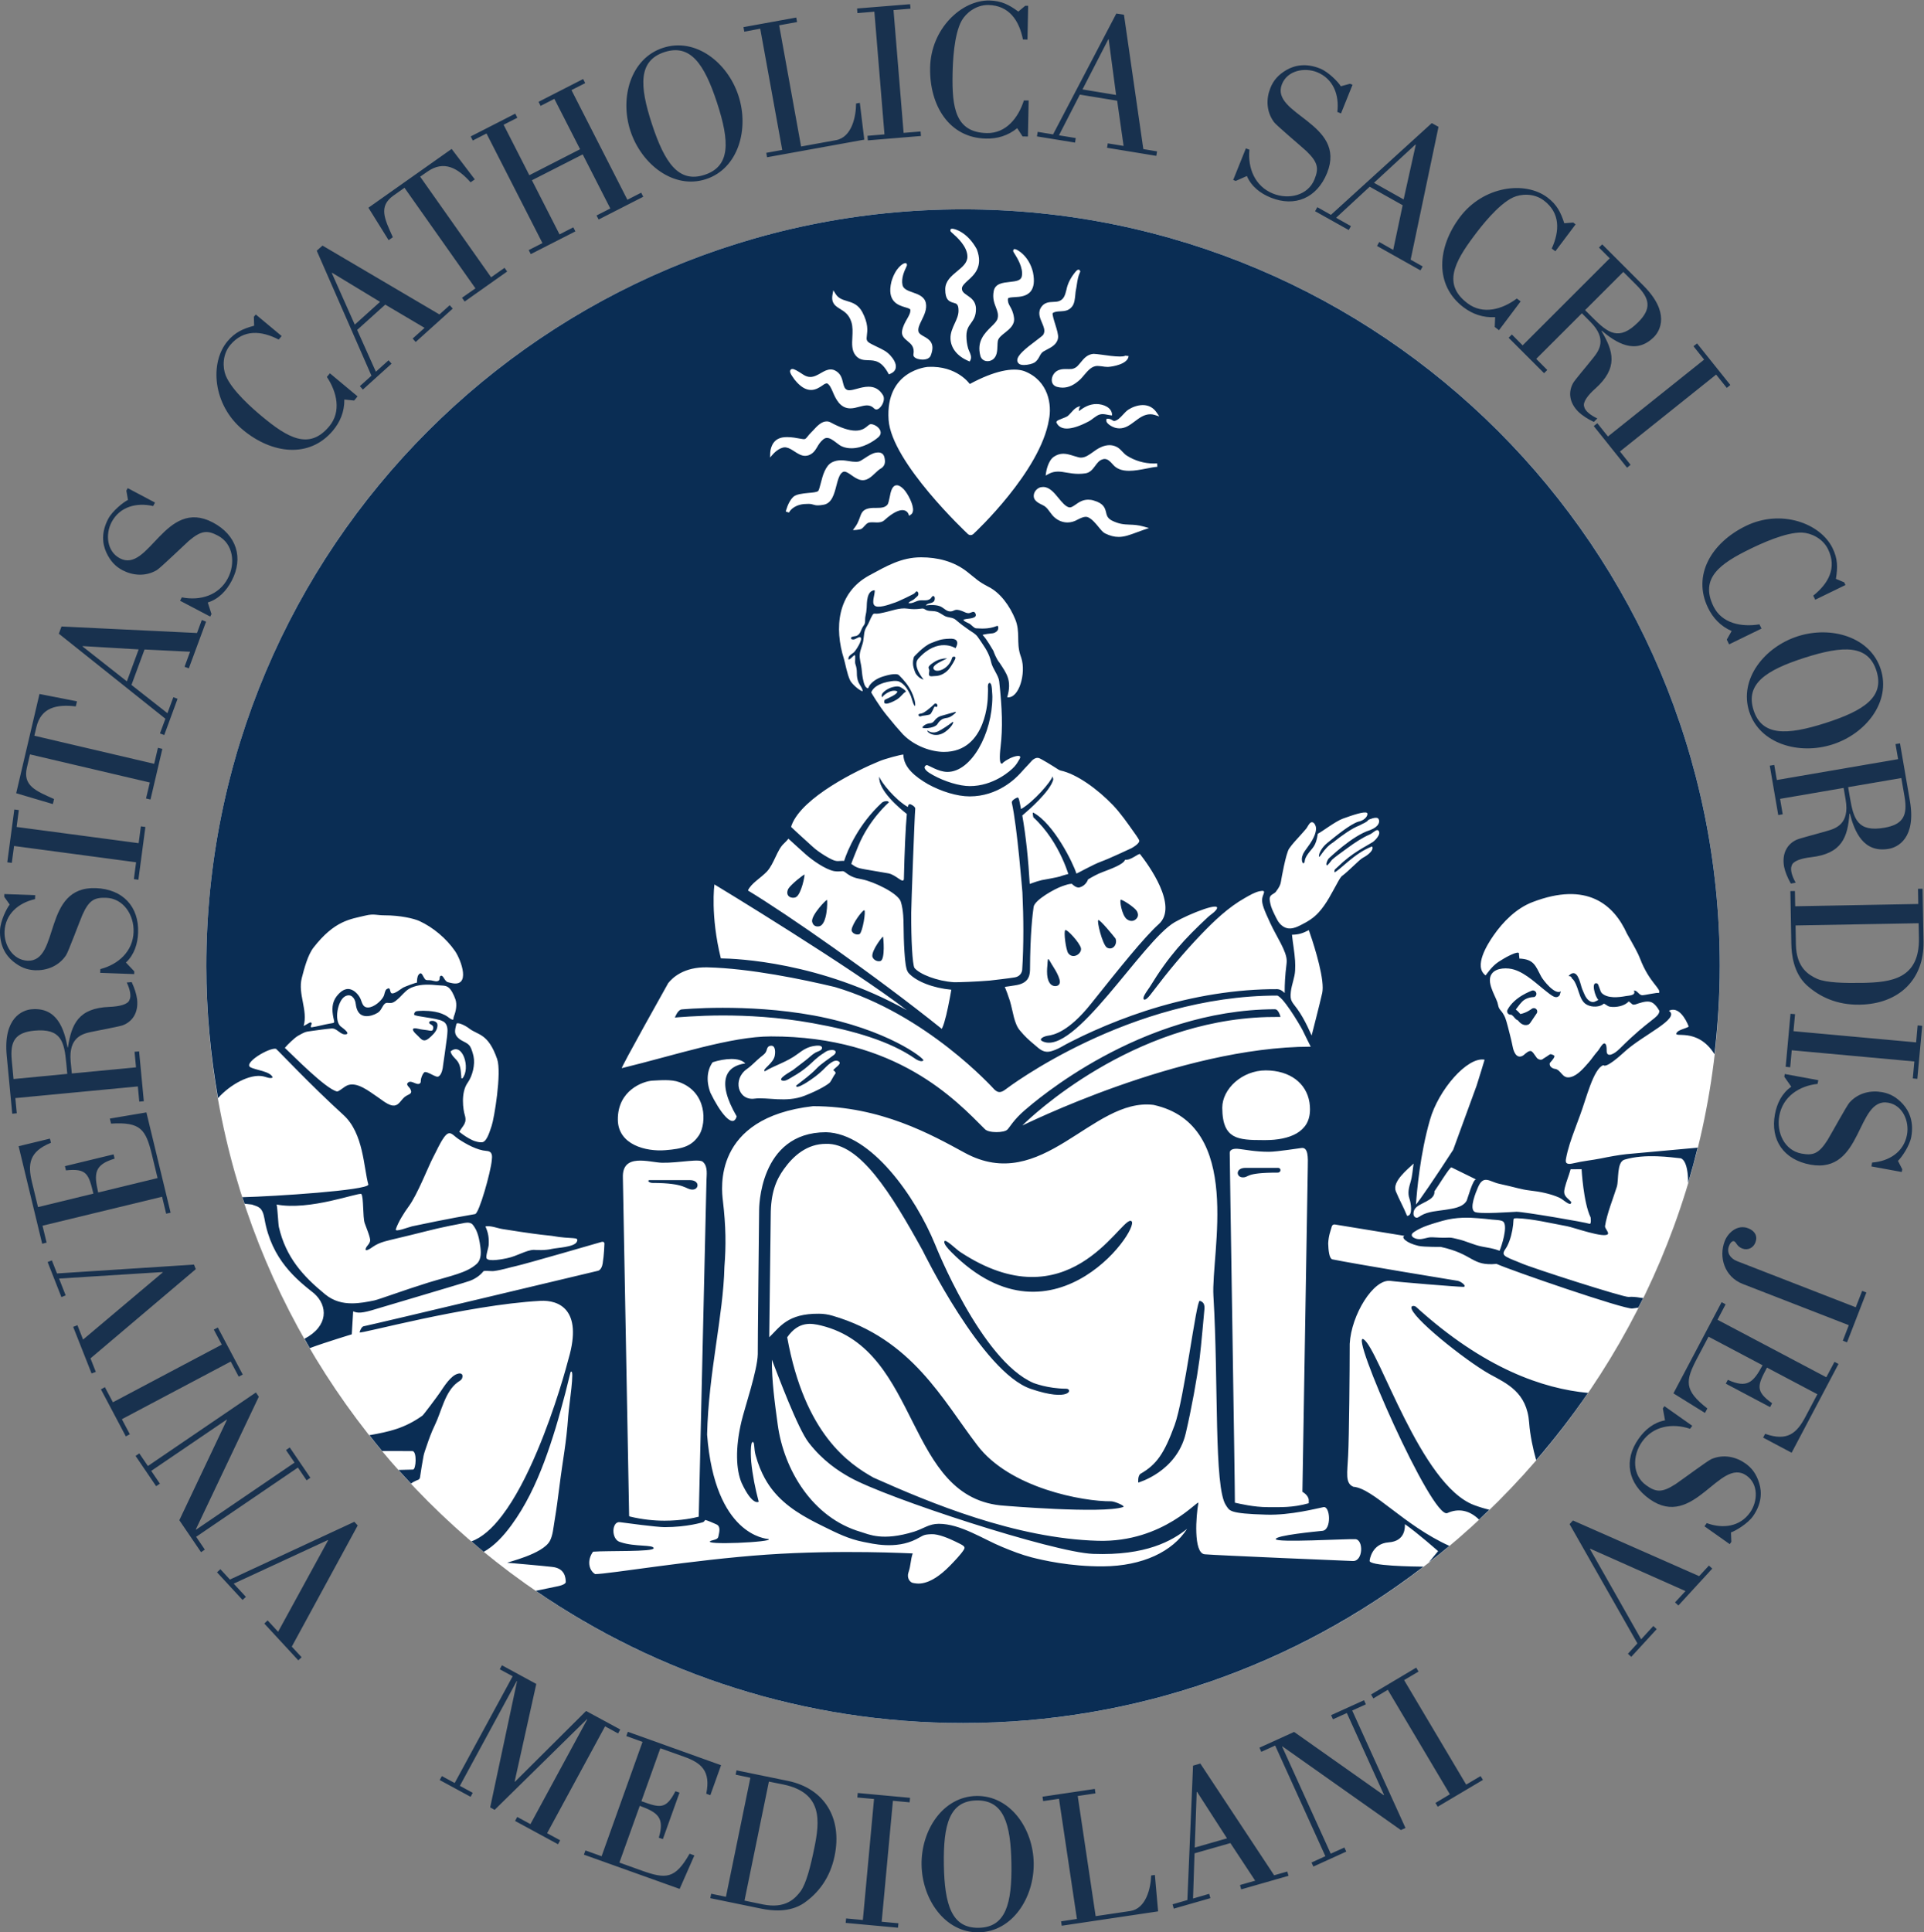 <?xml version="1.0" encoding="UTF-8" standalone="no"?>
<svg
   xmlns:dc="http://purl.org/dc/elements/1.1/"
   xmlns:cc="http://creativecommons.org/ns#"
   xmlns:rdf="http://www.w3.org/1999/02/22-rdf-syntax-ns#"
   xmlns:svg="http://www.w3.org/2000/svg"
   xmlns="http://www.w3.org/2000/svg"
   version="1.1"
   id="svg2"
   xml:space="preserve"
   width="218.614"
   height="219.527"
   viewBox="0 0 218.614 219.527"><rect x="0" y="0" width="218.614" height="219.527" fill="#808080" stroke="none"/><defs
     id="defs6" /><g
     id="g10"
     transform="matrix(1.333,0,0,-1.333,4.1251601e-4,219.528)"><g
       id="g12"
       transform="scale(0.1)"><path
         d="m 3916.63,414.641 h 89.38 c -3.08,33.379 -18.2,51.898 -42.88,51.898 -25.5,0 -43.16,-19.687 -46.5,-51.898 m -0.56,-9.532 c -0.29,-3.968 -0.29,-5.871 -0.29,-7.871 0,-12.847 1.96,-25.179 6.43,-36.437 8.41,-22.731 23.82,-33.071 49.07,-33.071 9.78,0 19.62,2.27 28.58,6.211 6.15,2.758 9.54,4.7 17.09,11.2 l 4.49,-15.711 c -3.94,-2.282 -7,-3.629 -8.97,-4.758 -12.61,-5.344 -28.03,-8.41 -43.16,-8.41 -48.78,0 -75.41,28.879 -75.41,80.976 0,48.821 27.2,80.16 69.23,80.16 38.95,0 63.93,-26.847 65.6,-72.289 z M 3814.76,327.73 v 138.481 c 0,4.23 -0.26,5.621 -1.11,8.187 h 21.59 v -23.847 c 5.85,18.801 16.53,25.738 40.08,26.308 v -18.238 c -2.52,0.328 -3.64,0.328 -5.03,0.328 -21.05,0 -34.78,-14.59 -34.78,-37.008 V 327.73 c 0,-4.191 0.29,-5.621 0.85,-8.089 h -22.71 c 1.11,2.23 1.11,3.347 1.11,8.089 m -163.17,69.508 c 0,-43.699 18.22,-70.918 47.38,-70.918 29.15,0 47.07,27.219 47.07,70.918 0,43.461 -17.92,70.973 -47.07,70.973 -29.16,0 -47.38,-27.512 -47.38,-70.973 m 47.38,80.16 c 42.89,0 70.07,-31.66 70.07,-82.078 0,-46.55 -28.58,-78.492 -70.07,-78.492 -42.03,0 -70.09,31.942 -70.09,80.41 0,48.5 27.49,80.16 70.09,80.16 m -214.72,-3.347 c -0.54,-2.219 -0.85,-4.16 -0.85,-8.082 v -93.137 c 0,-11.492 0.85,-17.32 2.53,-21.25 4.46,-11.793 18.5,-19.91 33.63,-19.91 15.69,0 30.83,8.957 37.84,21.59 3.37,6.16 4.78,14.539 4.78,24.617 v 88.09 c 0,3.051 0,5.293 -0.57,7.261 v 0.821 h 22.42 c -0.58,-2.219 -0.58,-3.34 -0.58,-8.379 V 327.73 c 0,-4.511 0,-5.269 0.85,-8.089 h -21.58 v 24.91 c -3.34,-6.129 -5.03,-8.949 -7.85,-12.02 -10.65,-10.07 -26.91,-16.812 -42.33,-16.812 -21.03,0 -40.07,12.011 -47.08,29.422 -1.96,4.757 -3.07,12.269 -3.07,22.14 v 98.391 c 0,4.219 -0.3,6.16 -0.85,8.379 z m -63.65,19.66 c -3.11,2.801 -5.35,5.019 -7.31,6.168 -10.64,8.16 -25.51,12.859 -40.37,12.859 -44.26,0 -72.33,-35.34 -72.33,-91.148 0,-54.61 29.45,-91.59 72.9,-91.59 10.66,0 21.3,2.238 30.56,7.559 5.89,3.07 9.52,5.902 16.55,14.023 V 329.43 c -3.11,-1.7 -5.93,-3.11 -8.44,-4.489 -10.64,-5.05 -26.34,-8.113 -41.76,-8.113 -61.38,0 -95.86,38.684 -95.86,106.461 0,63.723 37.85,101.512 101.47,101.512 17.39,0 28.6,-2.512 44.59,-8.719 z m -373.4,-96.473 c 0,-43.699 18.2,-70.918 47.37,-70.918 29.13,0 47.08,27.219 47.08,70.918 0,43.461 -17.95,70.973 -47.08,70.973 -29.17,0 -47.37,-27.512 -47.37,-70.973 m 47.37,80.16 c 42.9,0 70.05,-31.66 70.05,-82.078 0,-46.55 -28.57,-78.492 -70.05,-78.492 -42.06,0 -70.09,31.942 -70.09,80.41 0,48.5 27.47,80.16 70.09,80.16 M 2945.33,327.73 v 138.481 c 0,4.23 -0.29,5.621 -1.13,8.187 h 21.6 v -23.847 c 5.88,18.801 16.53,25.738 40.06,26.308 v -18.238 c -2.52,0.328 -3.62,0.328 -5.03,0.328 -21.02,0 -34.76,-14.59 -34.76,-37.008 V 327.73 c 0,-4.191 0.28,-5.621 0.84,-8.089 h -22.71 c 1.13,2.23 1.13,3.347 1.13,8.089 m -38.7,124.161 c -2.82,2.589 -5.33,4.5 -6.71,5.64 -8.97,5.59 -20.47,9.258 -30.85,9.258 -29.14,0 -49.04,-28.07 -49.04,-70.34 0,-42.359 17.93,-68.719 46.79,-68.719 8.15,0 16.53,2.27 24.13,5.872 6.17,3.359 9.25,5.578 15.68,12.328 v -17.641 c -15.11,-8.961 -26.07,-12.027 -43.44,-12.027 -42.6,0 -66.14,28.289 -66.14,78.738 0,51.629 27.18,82.398 72.84,82.398 13.46,0 23.01,-1.66 36.74,-6.957 z m -176.61,-35.559 c -4.2,-2.781 -6.71,-4.25 -8.95,-5.344 -5.64,-1.937 -15.43,-5.578 -28.89,-10.078 -25.21,-9.269 -34.48,-19.078 -34.48,-37.859 0,-18.231 12.9,-31.942 30,-31.942 23.53,0 42.03,20.473 42.03,45.993 z m -77.36,46.789 c 4.19,2.551 7.58,3.981 9.81,5.09 13.43,5.598 29.43,9.187 42.89,9.187 16.28,0 33.36,-6.957 40.35,-16.527 2.81,-4.141 4.76,-12 4.76,-21.609 v -87.68 c 0,-13.16 3.36,-19.91 9.84,-19.91 2.79,0 6.71,2.269 11.47,5.609 v -13.199 c -6.99,-5.344 -13.15,-7.82 -19.63,-7.82 -3.63,0 -7.54,1.699 -11.19,3.629 -6.45,4.191 -11.23,11.218 -11.23,17.961 0,1.328 0.29,3.609 0.85,6.418 -4.48,-5.629 -6.16,-7.571 -9.8,-10.879 -12.06,-10.93 -27.2,-17.442 -41.77,-17.442 -24.95,0 -43.19,18.531 -43.19,43.723 0,24.719 15.42,41.769 46,49.949 l 26.63,7.277 c 15.69,4.161 21.28,10.383 21.28,23.262 0,14.32 -12.6,24.66 -30.24,24.66 -7.31,0 -17.11,-2.808 -24.97,-6.449 -6.16,-3.082 -9.8,-5.039 -17.11,-11.742 z M 2492.87,351.02 c 3.63,-3.668 6.71,-6.2 8.94,-7.911 10.68,-8.039 24.98,-13.109 38.14,-13.109 24.97,0 42.35,16.238 42.35,39.25 0,7.852 -1.99,15.141 -5.91,21.25 -5.89,8.43 -13.43,13.781 -39.81,26.941 -36.16,17.911 -47.91,31.969 -47.91,55.25 0,30.5 25.78,52.418 62.5,52.418 8.38,0 17.1,-0.89 25.22,-3.109 6.19,-1.68 9.83,-3.371 18.78,-7.281 l -5.61,-16.297 c -3.92,2.816 -7.26,4.769 -9.25,5.918 -9.81,5.351 -21.87,8.75 -32.23,8.75 -21.29,0 -37.27,-14.918 -37.27,-34.008 0,-17.902 9.22,-27.402 42.87,-43.73 9.57,-4.461 17.67,-8.954 24.11,-13.192 17.11,-10.289 26.92,-27.738 26.92,-47.09 0,-33.859 -26.92,-58.242 -64.76,-58.242 -10.91,0 -22.15,1.91 -32.5,5.633 -7.3,2.211 -11.23,4.109 -20.45,9.469 z m -118.58,179.109 c -0.84,-1.957 -0.84,-4.199 -0.84,-8.129 V 327.73 c 0,-5.058 0,-5.621 0.84,-8.089 h -23.27 c 0.84,2.468 1.12,3.578 1.12,8.089 V 522 c 0,4.48 -0.28,6.172 -1.12,8.129 z M 2196.27,414.641 h 89.4 c -3.08,33.379 -18.21,51.898 -42.87,51.898 -25.5,0 -43.18,-19.687 -46.53,-51.898 m -0.57,-9.532 c -0.28,-3.968 -0.28,-5.871 -0.28,-7.871 0,-12.847 1.97,-25.179 6.44,-36.437 8.4,-22.731 23.83,-33.071 49.06,-33.071 9.81,0 19.62,2.27 28.61,6.211 6.14,2.758 9.51,4.7 17.09,11.2 l 4.47,-15.711 c -3.91,-2.282 -6.98,-3.629 -8.94,-4.758 -12.62,-5.344 -28.06,-8.41 -43.19,-8.41 -48.77,0 -75.42,28.879 -75.42,80.976 0,48.821 27.19,80.16 69.26,80.16 38.95,0 63.89,-26.847 65.57,-72.289 z m -88.32,-7.871 -1.13,33.422 c -0.84,19.02 -18.77,34.719 -39.23,34.719 -28.03,0 -43.44,-24.981 -43.44,-69.84 0,-41.449 14.28,-63.609 40.92,-63.609 19.89,0 38.69,16.55 41.75,36.75 0.84,5.289 1.13,11.449 1.13,19.601 z M 2106.82,522 c 0,4.789 0,6.172 -0.85,8.129 h 23.27 c -0.84,-2.207 -1.11,-3.34 -1.11,-8.129 V 327.73 c 0,-4.511 0,-5.859 0.81,-8.089 h -21.85 v 25.738 c -2.52,-4.481 -5.03,-7.82 -7.26,-10.309 -8.71,-10.711 -25.55,-17.988 -41.22,-17.988 -36.43,0 -57.17,28.59 -57.17,79.59 0,51.629 22.41,80.5 62.78,80.5 10.64,0 20.45,-2.774 29.68,-8.152 4.52,-2.809 7.88,-6.469 12.92,-14.321 z m 1740.17,183.332 h 108.99 l -55.33,150.195 z m -52.85,-102.312 98.63,275.398 c 1.65,4.992 2.04,7.891 2.04,9.961 v 2.062 h 31.62 c 0.44,-3.73 0.84,-5.382 2.94,-12.023 L 4031.28,603.02 c 2.5,-6.731 3.33,-8.758 5.83,-12.09 h -40.77 c -0.41,3.691 -0.85,4.98 -2.9,12.09 l -31.64,86.933 h -120.2 l -30.79,-86.933 c -2.93,-6.231 -3.34,-7.911 -3.34,-11.301 v -0.789 h -19.58 c 2.5,3.691 3.75,5.359 6.25,12.09 m -26.19,246.277 c -4.58,4.101 -7.9,7.48 -10.83,9.16 -15.78,11.992 -37.85,19.133 -59.87,19.133 -65.74,0 -107.36,-52.461 -107.36,-135.207 0,-81.16 43.71,-136.063 108.17,-136.063 15.81,0 31.63,3.328 45.36,11.239 8.74,4.582 14.14,8.75 24.53,20.793 v -32.883 c -4.58,-2.449 -8.73,-4.59 -12.49,-6.637 -15.79,-7.523 -39.08,-12.07 -61.98,-12.07 -91.1,0 -142.26,57.379 -142.26,158.082 0,94.414 56.16,150.617 150.6,150.617 25.78,0 42.43,-3.781 66.13,-12.93 z m -280.39,41.144 c -1.24,-3.73 -1.24,-5.382 -1.24,-12.023 V 603.02 c 0,-7.508 0,-8.399 1.24,-12.09 h -37.03 c 1.27,3.691 1.27,4.98 1.27,12.09 v 275.398 c 0,6.641 0,8.293 -1.66,12.023 z M 3269.17,603.02 v 275.398 c 0,6.25 -0.43,8.293 -1.64,12.023 l 1.64,0.477 h 33.7 l 1.69,-0.477 c -1.26,-3.73 -1.69,-5.382 -1.69,-12.023 V 608.801 h 99.43 c 1.23,0 2.94,0 6.25,0.847 V 590.93 h -141.02 c 1.21,3.332 1.64,4.98 1.64,12.09 m -315.73,138.105 c 0,-87.402 37.42,-135.656 104.83,-135.656 69.47,0 107.75,46.601 107.75,131.465 0,91.496 -35.78,140.234 -104.81,140.234 -70.35,0 -107.77,-47.07 -107.77,-136.043 m 108.18,153.887 c 91.52,0 142.25,-56.555 142.25,-158.469 0,-94.461 -53.66,-149.402 -145.6,-149.402 -90.7,0 -142.69,57 -142.69,153.984 0,98.992 51.99,153.887 146.04,153.887 m -354.79,-4.094 h 210.07 v -19.609 c -6.24,0.851 -8.74,0.851 -17.9,0.851 h -69.87 V 603.02 c 0,-5.86 0.4,-7.911 0.4,-9.61 0.43,-0.441 0.43,-1.199 1.27,-2.48 h -37.88 c 1.25,4.179 1.66,5.359 1.66,12.09 l 0.43,269.14 h -70.73 c -1.66,0 -4.17,0 -11.65,-0.449 -3.32,-0.402 -3.73,-0.402 -5.8,-1.262 z m -244.22,0 h 210.13 v -19.609 c -6.26,0.851 -8.78,0.851 -17.89,0.851 h -69.93 V 603.02 c 0,-5.86 0.43,-7.911 0.43,-9.61 0.4,-0.441 0.4,-1.199 1.23,-2.48 h -37.84 c 1.24,4.179 1.67,5.359 1.67,12.09 l 0.4,269.14 h -70.71 c -1.66,0 -4.19,0 -11.64,-0.449 -3.36,-0.402 -3.77,-0.402 -5.85,-1.262 z M 2297.16,705.332 h 109.01 l -55.36,150.195 z m -52.82,-102.312 98.57,275.398 c 1.66,4.992 2.09,7.891 2.09,9.961 v 2.062 h 31.62 c 0.41,-3.73 0.85,-5.382 2.91,-12.023 L 2481.46,603.02 c 2.48,-6.731 3.31,-8.758 5.83,-12.09 h -40.77 c -0.44,3.691 -0.83,4.98 -2.93,12.09 l -31.62,86.933 h -120.22 l -30.8,-86.933 c -2.92,-6.231 -3.32,-7.911 -3.32,-11.301 v -0.789 h -19.53 c 2.5,3.691 3.71,5.359 6.24,12.09 m -26.21,246.277 c -4.58,4.101 -7.9,7.48 -10.82,9.16 -15.82,11.992 -37.87,19.133 -59.92,19.133 -65.74,0 -107.31,-52.461 -107.31,-135.207 0,-81.16 43.66,-136.063 108.14,-136.063 15.84,0 31.61,3.328 45.35,11.239 8.73,4.582 14.14,8.75 24.56,20.793 v -32.883 c -4.58,-2.449 -8.75,-4.59 -12.47,-6.637 -15.84,-7.523 -39.12,-12.07 -61.99,-12.07 -91.11,0 -142.28,57.379 -142.28,158.082 0,94.414 56.12,150.617 150.59,150.617 25.8,0 42.41,-3.781 66.15,-12.93 z m 1688.45,486.583 27.52,-59.77 h -14.93 l -42.48,59.77 z m -51.11,-266.68 h 103.02 l -52.3,142.05 z m -49.99,-96.747 93.24,260.407 c 1.56,4.68 1.97,7.46 1.97,9.44 v 1.92 h 29.9 c 0.37,-3.44 0.78,-5.09 2.73,-11.36 l 96.38,-260.407 c 2.36,-6.289 3.15,-8.234 5.51,-11.418 h -38.57 c -0.37,3.555 -0.79,4.746 -2.74,11.418 l -29.9,82.217 h -113.67 l -29.12,-82.217 c -2.73,-5.879 -3.14,-7.492 -3.14,-10.586 v -0.832 h -18.49 c 2.38,3.555 3.55,5.129 5.9,11.418 m -185.09,272.207 h 198.66 v -18.53 c -5.9,0.82 -8.26,0.82 -16.94,0.82 h -66.07 V 972.453 c 0,-5.508 0.39,-7.492 0.39,-9.062 0.4,-0.383 0.4,-1.164 1.18,-2.356 h -35.79 c 1.18,3.926 1.55,5.129 1.55,11.418 l 0.41,254.497 h -66.86 c -1.58,0 -3.94,0 -11.02,-0.36 -3.13,-0.46 -3.55,-0.46 -5.51,-1.18 z m -29.11,-0.44 c -1.17,-3.44 -1.17,-5.09 -1.17,-11.36 V 972.453 c 0,-7.043 0,-7.863 1.17,-11.418 h -35.02 c 1.17,3.555 1.17,4.746 1.17,11.418 v 260.407 c 0,6.27 0,7.92 -1.55,11.36 z m -251.76,-239.09 c 5.11,-5.13 9.42,-8.685 12.56,-11.048 14.99,-11.406 35.03,-18.465 53.51,-18.465 35.03,0 59.39,22.832 59.39,55.043 0,11.05 -2.74,21.27 -8.27,29.91 -8.23,11.84 -18.83,19.25 -55.83,37.76 -50.74,25.19 -67.25,44.83 -67.25,77.52 0,42.83 36.19,73.51 87.71,73.51 11.79,0 24,-1.15 35.37,-4.31 8.68,-2.38 13.79,-4.73 26.4,-10.23 l -7.88,-22.82 c -5.51,3.94 -10.25,6.68 -12.99,8.31 -13.76,7.42 -30.67,12.15 -45.22,12.15 -29.91,0 -52.33,-20.86 -52.33,-47.56 0,-25.2 12.98,-38.55 60.19,-61.38 13.36,-6.3 24.77,-12.58 33.84,-18.49 23.97,-14.54 37.76,-38.94 37.76,-66.11 0,-47.561 -37.76,-81.811 -90.89,-81.811 -15.33,0 -31.07,2.735 -45.61,7.852 -10.24,3.184 -15.73,5.91 -28.71,13.391 z m -180.56,101.85 c 5.11,-0.44 9.05,-0.44 11.41,-0.44 51.94,0 79.44,21.64 79.44,61.45 0,27.11 -14.55,49.11 -38.55,56.63 -9.43,3.11 -20.45,4.29 -36.17,4.29 h -16.13 z m -32.23,-134.527 v 260.407 c 0,5.88 0,8.25 -1.21,11.36 l 68.45,0.44 c 52.71,0 90.09,-31.12 90.09,-74.39 0,-44.37 -29.11,-69.57 -85.35,-75.09 l 103.43,-122.727 c 3.94,-4.719 6.67,-7.043 8.26,-9.062 0.78,-0.383 1.18,-1.164 2.74,-2.356 h -44.43 c -1.17,3.555 -3.16,5.539 -8.29,11.418 L 3158.96,1094.38 V 972.453 c 0,-6.672 0,-7.492 1.18,-11.418 h -34.62 c 1.21,3.555 1.21,4.746 1.21,11.418 m -199.47,0 v 260.407 c 0,7.09 0,8.25 -1.6,11.36 l 136.52,0.44 v -16.93 c -7.47,1.18 -11.8,1.18 -16.91,1.18 h -85.77 v -116.08 h 86.54 c 4.34,0 8.67,0.46 16.14,1.66 v -16.97 c -5.51,0.81 -10.23,1.18 -16.14,1.18 H 2959.5 V 977.98 h 85.77 c 5.11,0 9.44,0.372 16.91,1.153 v -18.098 h -136.52 c 1.19,3.555 1.6,5.129 1.6,11.418 m -225.01,271.767 v -1.92 c 0,-2.35 0.39,-4.76 1.95,-9.44 l 82.23,-239.149 84.17,239.149 c 2.36,6.27 2.36,7.92 2.36,11.36 h 19.28 c -2.75,-3.44 -3.55,-4.66 -5.53,-11.36 l -91.64,-260.407 c -1.56,-4.719 -2.35,-7.043 -2.35,-9.445 0,-0.371 0.38,-0.781 0.38,-1.973 h -31.46 v 1.192 c 0,2.363 -0.41,4.718 -2.73,10.226 l -89.3,260.407 c -1.98,6.27 -3.15,8.25 -5.52,11.36 z m -71.6,0 c -1.19,-3.44 -1.19,-5.09 -1.19,-11.36 V 972.453 c 0,-7.043 0,-7.863 1.19,-11.418 h -35.01 c 1.17,3.555 1.17,4.746 1.17,11.418 v 260.407 c 0,6.27 0,7.92 -1.57,11.36 z M 2300.99,972.453 v 260.407 c 0,7.09 0,8.25 -1.15,11.36 h 32.22 c 0.78,-1.55 0.78,-1.92 1.18,-2.27 0.79,-2 1.97,-3.98 5.91,-9.09 l 163.23,-231.67 v 231.67 c 0,6.27 -0.39,8.25 -1.57,11.36 h 17.72 c -1.2,-3.11 -1.59,-5.09 -1.59,-11.36 V 972.453 c 0,-6.289 0.39,-7.863 2.36,-11.418 h -29.9 c -0.4,3.926 -0.77,4.746 -5.89,11.418 L 2315.15,1211.25 V 972.453 c 0,-6.289 0,-7.863 1.19,-11.418 h -16.92 c 1.19,3.555 1.57,5.539 1.57,11.418 m -260.02,272.207 c -1.17,-3.55 -1.59,-4.71 -1.59,-11.8 v -182.91 c 0,-49.95 29.89,-76.669 85.36,-76.669 53.09,0 84.19,29.819 84.19,81.389 v 178.19 c 0,5.11 -0.41,7.92 -1.56,11.36 h 17.66 c -1.56,-3.44 -1.56,-5.48 -1.56,-11.36 v -178.19 c 0,-62.971 -39.33,-97.94 -110.15,-98.303 -65.28,0 -105.81,34.992 -105.81,91.593 v 184.9 c 0,6.27 -0.38,7.92 -1.55,11.36"
         style="fill:#0a2d54;fill-opacity:1;fill-rule:nonzero;stroke:none"
         id="path14" /><path
         d="m 1264.06,129.922 -38.55,-22.863 -1.92,3.242 12.28,7.347 -52.92,89.071 -12.33,-7.36 -1.93,3.352 38.49,22.891 1.97,-3.34 -12.29,-7.282 52.91,-89.07 12.29,7.27 z m -177.11,29.277 -11.84,-5.359 -1.55,3.539 29.53,13.43 76.37,-53.879 0.29,0.16 -31.71,69.832 -11.82,-5.332 -1.59,3.519 28.04,12.711 1.6,-3.48 -11.65,-5.289 45.41,-100.102 -3.94,-1.758 -100.91,71.258 -0.3,-0.148 41.43,-91.262 11.67,5.262 1.59,-3.469 -28.04,-12.762 -1.61,3.441 11.83,5.399 z m -41.05,-79.09 -25.51,39.61 -0.34,-0.09 -1.66,-47.379 z m -45.38,-59.91 -1.032,3.68 12.622,3.641 4.83,114.54 6.21,1.8 62.92,-95.218 11.19,3.18 1.08,-3.641 -40.36,-11.559 -1.02,3.711 12.95,3.699 -21.12,32.039 -30.57,-8.73 -1.28,-38.5 13.76,3.981 1.03,-3.68 z m -95.504,-14.559 -0.559,3.738 13.496,2.051 -15.281,102.402 -13.496,-1.98 -0.559,3.769 44.602,6.617 0.554,-3.789 -15.125,-2.238 15.274,-102.41 29.48,4.371 c 13.508,2.027 17.481,19.469 17.864,30.297 l 3.144,0.461 2.762,-31.051 z M 862.125,58.609 C 861.559,93.09 855.414,112.77 832.426,112.43 809.457,112.012 803.98,92.109 804.547,57.691 805.113,23.391 811.266,3.449 834.242,3.879 857.23,4.23 862.699,24.309 862.125,58.609 M 785.551,57.5 c -0.496,29.5 18.164,58.262 46.797,58.738 28.664,0.461 48.312,-27.656 48.769,-57.168 C 881.605,29.621 862.965,0.469 834.301,0.012 805.66,-0.48 786.012,28.02 785.551,57.5 m -20.117,-53.551 -44.579,4.109 0.36,3.793 14.281,-1.312 9.527,103.121 -14.242,1.27 0.371,3.84 44.555,-4.122 -0.332,-3.847 -14.258,1.328 L 751.539,9.051 765.816,7.73 Z M 634.605,27.051 650.594,23.738 c 18.937,-3.707 27.008,4.851 31.894,11.332 4.793,6.789 8.41,21.02 11.617,36.758 4.75,23.082 7.321,47.231 -26.441,54.203 l -12.25,2.449 z m 5.004,104.699 -12.558,2.629 0.762,3.68 43.738,-8.969 c 30.816,-6.32 46.601,-31.301 39.883,-63.91 -3.875,-18.918 -13.954,-31.66 -25.903,-40.07 -12.644,-8.68 -28.207,-6.641 -36.683,-4.91 l -43.383,8.91 0.734,3.781 12.59,-2.609 z m -141.898,-65.539 1.312,3.598 13.774,-4.949 34.887,97.45 -13.821,4.98 1.309,3.641 79.457,-28.489 -9.137,-25.55 -3.472,1.257 c 4.023,19.614 -4.512,26.34 -18.778,31.473 l -20.387,7.258 -16.132,-45.098 c 15.824,-5.699 20.898,-7.32 29.004,8.481 l 3.492,-1.203 -14.196,-39.61 -3.441,1.223 c 5.039,17.098 -0.824,21.457 -16.25,27.16 l -17.355,-48.383 18.964,-6.801 c 20.7,-7.379 28.493,-7.348 40.879,14.391 l 4.055,-1.508 -12.543,-28.512 z M 426,224.199 l 1.836,3.403 29.297,-15.903 -18.457,-83.219 0.304,-0.109 60.594,60.289 29.121,-15.769 -1.824,-3.371 -11.121,6.05 -49.406,-91.07 11.144,-6.039 -1.836,-3.379 -36.589,19.859 1.832,3.418 11.261,-6.121 48.418,89.293 -0.293,0.129 -78.656,-77.269 -3.797,2.121 22.891,107.488 -0.293,0.121 -48.438,-89.25 10.965,-5.949 -1.82,-3.402 -26.332,14.281 1.828,3.379 10.945,-5.91 49.418,90.98 z m 1033.54,85.813 -28.88,-31.442 -2.87,2.641 8.91,9.648 -81.17,36.09 -0.26,-0.277 43.63,-76.922 10.4,11.34 2.85,-2.68 -21.68,-23.621 -2.84,2.633 8.09,8.848 -57.82,101.628 2.87,3.122 107.58,-47.438 8.34,9.02 z m -42.13,136.488 1.33,1.949 23.74,-16.738 -1.86,-2.551 c -15.19,5.07 -31.53,2.379 -40.94,-11.058 -8.37,-11.801 -8.45,-28.692 3.67,-37.204 8.17,-5.769 13.25,-6.457 25.01,1.192 5.51,3.711 27.59,20.14 30.42,21.262 10.6,4.5 21.24,1.777 28.98,-3.692 5.64,-3.988 9.35,-9.019 11.73,-16.719 2.49,-7.91 2.14,-17.812 -5.26,-28.293 -4.47,-6.296 -14.76,-12.488 -18.77,-13.796 l 0.33,-8.063 -1.39,-1.937 -21.51,15.199 1.96,2.73 c 13.57,-5.011 28.27,-3.203 36.93,9.117 6.56,9.364 7.29,24.153 -3.06,31.391 -22.9,16.121 -44.96,-46.551 -82.46,-20.148 -18.89,13.32 -22.29,33.441 -9.56,51.48 5.42,7.75 12.93,13.988 22.56,15.731 z m 50.09,90.559 3.41,-1.809 -6.92,-13.168 92.75,-49 6.97,13.137 3.4,-1.821 -39.94,-75.648 -24.3,12.891 1.73,3.23 c 19.07,-6.789 27.09,0.801 34.28,14.379 l 10.24,19.352 -42.95,22.707 c -7.96,-15.047 -10.33,-19.911 4.36,-30.368 l -1.72,-3.293 -37.73,19.973 1.73,3.27 c 16.41,-7.512 21.65,-2.301 29.6,12.418 l -46.06,24.363 -9.56,-18.102 c -10.4,-19.679 -11.46,-27.488 8.56,-43.07 l -2.04,-3.828 -26.88,16.699 z m 106.91,-34.207 -3.6,1.386 5.1,13.223 -90.44,35.148 c -15.41,6 -20.67,22.743 -15.3,36.563 2.71,6.937 10.7,14.5 19.98,10.887 5.67,-2.2 8.28,-6.68 6.13,-12.149 -1.77,-4.601 -6.48,-6.93 -11.21,-5.101 -4.7,1.871 -5.09,5.461 -6.86,6.152 -2.04,0.789 -3.8,-2.34 -4.43,-4.051 -2.15,-5.539 0.94,-10.488 6.79,-12.828 l 101.28,-39.371 5.46,14.008 3.58,-1.41 z m -53.49,226.359 0.4,2.312 28.59,-5.253 -0.61,-3.165 c -15.93,-1.699 -29.65,-10.996 -32.62,-27.136 -2.62,-14.199 4.31,-29.543 18.94,-32.258 9.79,-1.797 14.69,-0.262 22.2,11.574 3.43,5.672 16.64,29.844 18.75,31.992 7.75,8.555 18.56,10.477 27.88,8.75 6.79,-1.242 12.22,-4.277 17.65,-10.214 5.56,-6.231 9.36,-15.305 7.05,-27.942 -1.4,-7.617 -8.21,-17.488 -11.33,-20.359 l 3.67,-7.18 -0.45,-2.305 -25.87,4.739 0.63,3.308 c 14.43,1.086 27,8.918 29.72,23.692 2.09,11.289 -3.45,25 -15.89,27.277 -27.56,5.066 -21.39,-61.082 -66.51,-52.754 -22.72,4.207 -34.2,21.016 -30.19,42.813 1.71,9.296 5.92,18.074 13.96,23.582 z m 1.18,8.465 4.12,45.176 3.87,-0.313 -1.33,-14.512 104.54,-9.531 1.29,14.453 3.89,-0.351 -4.15,-45.203 -3.87,0.378 1.34,14.446 -104.54,9.551 -1.3,-14.465 z m 8.43,120.449 0.29,-16.523 c 0.52,-19.539 10.78,-25.606 18.25,-29.012 7.83,-3.274 22.66,-3.664 38.85,-3.391 23.96,0.508 48.39,3.274 47.77,38.223 l -0.26,12.617 z m 104.59,18.313 -0.22,12.937 3.87,0.051 0.82,-45.188 c 0.59,-31.843 -20.61,-53.015 -54.34,-53.613 -19.57,-0.34 -34.39,6.738 -45.38,16.75 -11.29,10.586 -12.78,26.395 -12.95,35.176 l -0.81,44.863 3.87,0.078 0.24,-13.008 z m -59.78,99.578 1.55,-9.004 c 3.12,-18.321 6.63,-29.5 29.37,-25.594 16.14,2.82 19.91,10.586 17.17,26.523 l -2.74,15.829 z m -66.79,18.281 3.81,0.637 2.2,-12.825 103.38,17.766 -2.21,12.835 3.83,0.62 8.45,-49.041 c 5.48,-31.848 -10.51,-39.562 -17.96,-40.84 -21.8,-3.769 -29.21,14.637 -33.24,30.039 l -0.34,-0.078 c -1.5,-19.941 -6.27,-34.094 -32.79,-37.121 -8.06,-0.906 -15.37,-3.191 -16.42,-7.09 -1.59,-3.535 0.45,-9.519 3.39,-14.617 l -4.15,-0.742 c -2.97,5.281 -4.82,9.941 -5.73,14.238 -2.16,11.785 2.99,19.531 10.44,23.016 2.83,1.347 16.13,4.64 25.91,7.519 7.52,2.121 19.7,5.782 16.1,26.739 l -1.71,9.992 -54.18,-9.309 2.24,-13.152 -3.8,-0.656 z m 47.45,36.363 c 33.24,10.67 50.57,22.39 43.46,44.57 -7.1,22.17 -28.03,21.7 -61.27,11.05 -33.12,-10.62 -50.57,-22.37 -43.46,-44.64 7.08,-22.13 28.16,-21.57 61.27,-10.98 m -23.51,73.97 c 28.43,9.09 61.84,-0.56 70.68,-28.21 8.85,-27.68 -12.72,-54.9 -41.16,-64.02 -28.41,-9.14 -62.15,0.45 -71,28.08 -8.85,27.63 13.04,55.04 41.48,64.15 m 14.81,31.12 -1.7,3.48 c 12.85,10.22 20.4,23.65 12.63,39.54 -4.74,9.68 -15.01,13.87 -22.1,14.2 -13.96,0.5 -35.63,-9.72 -43.98,-13.78 -26.05,-12.65 -43.32,-24.99 -31.63,-49.03 7.15,-14.67 23.93,-17.89 39.22,-15.38 l 1.77,-3.62 -27.62,-13.45 -1.98,4.07 4.15,7.29 c -9.54,4.18 -15.96,11.16 -20.09,19.67 -13.69,28.04 3.07,55.69 32.18,69.89 29.86,14.58 63.51,2.44 73.94,-18.94 4.44,-9.05 4.44,-16.4 2.84,-26.17 l 7.05,-2.94 1.12,-2.28 z m -160.43,112.54 -28.36,35.47 3.05,2.42 9.05,-11.3 81.99,65.51 -9.06,11.39 3.05,2.39 28.35,-35.41 -3.05,-2.46 -9.06,11.33 -81.97,-65.54 9.04,-11.36 z m -35.75,134.28 6.46,-6.46 c 13.07,-13.08 22.4,-20.22 38.73,-3.91 11.59,11.52 10.16,20.14 -1.26,31.59 l -11.35,11.34 z m -65.15,-23.57 2.75,2.79 9.18,-9.25 74.23,74.19 -9.18,9.16 2.76,2.72 35.18,-35.18 c 22.85,-22.92 14.27,-38.44 8.9,-43.8 -15.64,-15.58 -32.34,-4.84 -44.49,5.4 l -0.24,-0.21 c 10.23,-17.18 14.54,-31.51 -5.41,-49.29 -6.07,-5.36 -10.71,-11.48 -9.31,-15.24 0.74,-3.86 5.84,-7.5 11.22,-10.04 l -2.99,-2.96 c -5.48,2.62 -9.65,5.39 -12.87,8.34 -8.6,8.37 -8.81,17.7 -4.75,24.83 1.55,2.74 10.49,13.09 16.84,21.08 4.87,6.1 12.78,16.14 -2.26,31.12 l -7.15,7.2 -38.9,-38.84 9.42,-9.48 -2.75,-2.71 z m 39.82,73.73 -3.1,2.31 c 6.81,14.98 7.39,30.37 -6.77,41.01 -8.64,6.5 -19.69,5.55 -26.16,2.58 -12.68,-5.9 -27.32,-24.83 -32.9,-32.3 -17.43,-23.15 -27.19,-41.99 -5.86,-58 13.11,-9.88 29.52,-5.17 41.95,4.12 l 3.25,-2.43 -18.46,-24.57 -3.62,2.76 0.34,8.38 c -10.38,-0.62 -19.28,2.65 -26.86,8.32 -24.92,18.79 -22.65,51.04 -3.18,76.92 19.98,26.57 55.49,31.09 74.51,16.82 8.08,-6.06 11.42,-12.58 14.46,-22.05 l 7.62,0.62 2.02,-1.56 z m -129.34,44.18 10.34,46.58 -0.29,0.2 -35.31,-32.6 z m -75.46,-10.04 1.89,3.45 11.61,-6.56 85.96,78.19 5.73,-3.17 -23.75,-113.21 10.27,-5.78 -1.91,-3.35 -37.02,20.81 1.89,3.37 11.9,-6.72 8.06,38.07 -28.09,15.78 -28.63,-26.47 12.64,-7.12 -1.87,-3.35 z m -67.64,25.81 -2.18,0.81 10.83,26.96 2.98,-1.17 c -1.51,-15.93 4.86,-31.23 20.07,-37.37 13.44,-5.43 29.86,-1.66 35.42,12.09 3.71,9.26 3.22,14.34 -6.87,24.09 -4.91,4.49 -25.97,22.24 -27.69,24.78 -6.79,9.25 -6.57,20.23 -3.04,28.99 2.56,6.44 6.65,11.21 13.6,15.31 7.17,4.17 16.84,6.1 28.74,1.31 7.19,-2.88 15.55,-11.49 17.71,-15.13 l 7.79,2.13 2.2,-0.84 -9.84,-24.43 -3.13,1.27 c 1.76,14.39 -3.35,28.24 -17.3,33.89 -10.64,4.21 -25.16,1.56 -29.88,-10.18 -10.47,-25.98 55.58,-33.09 38.46,-75.71 -8.65,-21.42 -27.45,-29.28 -47.93,-21.06 -8.8,3.53 -16.61,9.41 -20.44,18.45 z m -101.998,73.27 -6.289,47.37 -0.34,0.06 -22.004,-42.72 z m -67.461,-35.32 0.636,3.87 13.114,-2.16 53.925,103.01 6.497,-1.03 16.511,-114.52 11.692,-1.94 -0.637,-3.82 -41.973,6.89 0.617,3.76 13.485,-2.18 -5.488,38.53 -31.786,5.2 -17.832,-34.7 14.317,-2.32 -0.586,-3.88 z m -8.067,82.53 -3.875,0.1 c -3.222,16.15 -11.73,28.93 -29.445,29.36 -10.77,0.13 -19.199,-7.05 -22.723,-13.24 -6.808,-12.15 -7.629,-36.18 -7.804,-45.42 -0.594,-29.03 2.531,-49.98 29.191,-50.5 16.348,-0.38 26.902,13.06 31.582,27.81 l 4.07,-0.04 -0.613,-30.7 -4.57,0.08 -4.571,7.03 c -8.078,-6.57 -17.246,-9.11 -26.679,-8.87 -31.211,0.59 -48.184,28.1 -47.559,60.46 0.652,33.23 26.817,57.68 50.586,57.22 10.125,-0.27 16.629,-3.55 24.598,-9.45 l 5.879,4.95 2.511,-0.04 z m -90.789,-82.18 -45.273,-3.75 -0.313,3.9 14.473,1.21 -8.606,104.57 -14.449,-1.21 -0.301,3.94 45.219,3.65 0.324,-3.81 -14.472,-1.21 8.601,-104.64 14.473,1.19 z m -131.172,-18.13 -0.699,3.76 13.617,2.48 -18.754,103.32 -13.597,-2.53 -0.692,3.87 44.977,8.18 0.715,-3.85 -15.274,-2.77 18.699,-103.3 29.727,5.4 c 13.617,2.51 17.102,20.26 17.148,31.26 l 3.188,0.56 3.797,-31.38 z m -42.648,46.42 c -10.856,33.2 -22.735,50.4 -44.867,43.2 -22.133,-7.28 -21.496,-28.21 -10.625,-61.36 10.859,-33.04 22.742,-50.47 44.886,-43.23 22.133,7.27 21.438,28.32 10.606,61.39 m -73.828,-24.02 c -9.282,28.34 0.176,61.88 27.746,70.84 27.605,9.07 55.047,-12.35 64.308,-40.73 9.325,-28.33 -0.019,-62.1 -27.625,-71.15 -27.57,-9.06 -55.101,12.68 -64.429,41.04 m -42.914,-15.56 -21.938,42.94 -11.707,-6 -1.75,3.47 37.988,19.42 1.77,-3.49 -11.711,-5.94 47.66,-93.45 11.754,6.01 1.766,-3.46 -38.047,-19.41 -1.766,3.46 11.742,5.95 -23.535,46.1 -43.277,-22.04 23.516,-46.13 11.757,6.01 1.754,-3.46 -38,-19.38 -1.769,3.45 11.711,5.96 -47.696,93.41 -11.703,-5.99 -1.762,3.49 37.989,19.41 1.781,-3.5 -11.723,-5.95 21.938,-43.01 z m -98.383,-129.81 -2.277,3.22 11.457,8.01 -60.477,85.73 -9.387,-6.63 c -13.066,-9.23 -7.554,-19.98 -0.547,-35.5 l -3.586,-2.54 -17.234,27.67 70.941,50.11 19.731,-25.95 -3.578,-2.5 c -10.738,11.99 -22.598,19.14 -36.899,9.03 l -6.093,-4.23 60.48,-85.75 11.434,8.06 2.254,-3.13 z m -72.117,-0.26 -40.84,24.75 -0.274,-0.24 19.563,-43.93 z m -14.633,-74.74 -2.594,2.89 9.891,8.9 -46.641,106.53 4.914,4.37 99.66,-58.68 8.754,7.86 2.59,-2.88 -31.594,-28.46 -2.578,2.92 10.168,9.12 -33.515,19.81 -23.954,-21.58 15.954,-35.61 10.793,9.73 2.589,-2.87 z m -69.266,45.6 -2.519,-3.01 c -14.563,7.56 -29.899,8.96 -41.278,-4.62 -6.898,-8.29 -6.515,-19.38 -3.886,-25.99 5.25,-12.95 23.429,-28.61 30.554,-34.57 22.239,-18.59 40.594,-29.25 57.664,-8.81 10.52,12.59 6.618,29.25 -1.972,42.15 l 2.582,3.08 23.574,-19.66 -2.914,-3.52 -8.356,0.84 c 0.11,-10.48 -3.652,-19.21 -9.714,-26.44 -20,-23.93 -52.094,-20.02 -76.969,0.77 -25.508,21.3 -28.242,57.01 -12.988,75.26 6.484,7.74 13.179,10.74 22.765,13.31 l -0.215,7.64 1.625,1.94 z m -59.812,-236.95 -1.067,-2.15 -25.703,13.5 1.504,2.89 c 15.711,-3.13 31.574,1.71 39.184,16.18 6.738,12.78 4.675,29.54 -8.457,36.43 -8.805,4.62 -13.946,4.65 -24.629,-4.34 -4.985,-4.5 -24.781,-23.61 -27.453,-25.08 -9.914,-5.81 -20.821,-4.46 -29.192,-0.08 -6.113,3.24 -10.383,7.78 -13.801,15.1 -3.461,7.55 -4.394,17.33 1.594,28.69 3.606,6.85 13.035,14.31 16.844,16.14 l -1.383,7.91 1.141,2.14 23.289,-12.31 -1.582,-2.97 c -14.117,3.22 -28.473,-0.47 -35.446,-13.74 -5.356,-10.18 -4.129,-24.89 7.062,-30.79 24.793,-13.04 38.551,51.96 79.203,30.57 20.418,-10.75 26.371,-30.28 16.094,-49.77 -4.395,-8.35 -11.039,-15.58 -20.371,-18.46 z m -62.071,-30.12 -47.664,2.81 -0.109,-0.34 37.746,-29.71 z m 21.817,-72.98 -3.656,1.37 4.64,12.51 -90.832,72.48 2.277,6.15 115.496,-5.55 4.078,11.07 3.652,-1.4 -14.707,-39.79 -3.648,1.34 4.726,12.82 -38.824,1.9 -11.141,-30.2 30.66,-24.09 5.028,13.62 3.613,-1.35 z m -11.723,-54.95 -3.805,0.86 3.235,13.621 -102.168,23.979 -2.594,-11.186 c -3.695,-15.527 7.594,-19.961 23.098,-26.856 l -0.984,-4.304 -31.262,9.238 19.848,84.578 31.953,-6.25 -0.992,-4.32 c -16.012,1.87 -29.617,-0.67 -33.621,-17.75 l -1.711,-7.25 102.153,-23.949 3.199,13.649 3.769,-0.93 z m -4.344,-23.39 -5.976,-44.988 -3.844,0.546 1.891,14.336 -104.024,13.895 -1.934,-14.402 -3.84,0.507 5.988,44.989 3.836,-0.496 -1.883,-14.387 104.035,-13.828 1.891,14.336 z m -9.48,-123.055 -0.066,-2.336 -28.997,1.055 0.145,3.203 c 15.488,4.004 27.734,15.176 28.324,31.496 0.567,14.512 -8.551,28.719 -23.363,29.266 -9.957,0.324 -14.605,-1.856 -20.289,-14.649 -2.617,-6.121 -12.168,-31.953 -13.949,-34.375 -6.418,-9.57 -16.855,-13.054 -26.297,-12.734 -6.918,0.293 -12.734,2.531 -18.953,7.648 -6.367,5.262 -11.461,13.758 -10.988,26.571 0.293,7.754 5.602,18.566 8.25,21.758 l -4.668,6.613 0.098,2.344 L 30,883.957 29.852,880.578 C 15.746,877.414 4.434,867.852 3.863,852.863 3.434,841.418 10.898,828.625 23.516,828.098 c 27.996,-0.996 12.332,63.593 58.199,61.843 23.047,-0.859 36.859,-15.847 35.996,-37.968 -0.324,-9.422 -3.219,-18.75 -10.371,-25.43 z m -57.109,-87.394 -0.863,9.113 C 54.742,759.16 52.133,770.637 29.117,768.477 12.832,766.836 8.484,759.355 10.016,743.203 l 1.512,-15.965 z m 65.246,-23.309 -3.868,-0.352 -1.234,12.958 -104.43,-9.942 1.234,-12.93 -3.867,-0.371 -4.715,49.551 c -3.043,32.219 13.441,38.723 20.984,39.445 21.996,2.059 28.039,-16.828 30.863,-32.48 l 0.332,0.039 c 3.062,19.766 8.855,33.543 35.539,34.5 8.085,0.344 15.562,2.004 16.883,5.84 1.887,3.41 0.305,9.543 -2.265,14.914 l 4.199,0.351 c 2.551,-5.46 4.023,-10.246 4.609,-14.628 1.317,-11.907 -4.453,-19.219 -12.14,-22.129 -2.946,-1.106 -16.426,-3.457 -26.375,-5.586 -7.649,-1.543 -20.109,-4.328 -18.109,-25.461 l 0.977,-10.059 54.719,5.227 -1.239,13.261 3.879,0.352 z m 22.828,-94.992 -3.785,-0.852 -3.481,14.434 -101.93,-24.672 3.492,-14.43 -3.777,-0.922 -20.082,83.102 26.695,6.465 0.863,-3.555 C 24.594,665.363 23.613,654.395 27.223,639.449 l 5.16,-21.34 47.211,11.481 c -4.024,16.551 -5.453,21.719 -23.367,19.816 l -0.875,3.602 41.461,10.039 0.871,-3.641 C 80.379,654.191 79.945,646.848 83.688,630.551 l 50.633,12.289 -4.808,19.797 c -5.211,21.613 -9.567,28.215 -34.848,26.613 l -1.051,4.285 31.172,5.274 z M 78.051,476.309 62.379,516.02 l 3.617,1.441 4.82,-12.25 67.938,57.258 -0.117,0.281 -88.309,-5.551 5.645,-14.328 -3.633,-1.461 -11.746,29.871 3.621,1.391 4.387,-11.121 116.73,7.551 1.563,-3.891 -89.762,-76.039 4.531,-11.512 z m 107.59,39.203 21.254,-40.114 -3.411,-1.828 -6.804,12.891 -92.793,-49.121 6.785,-12.828 -3.422,-1.813 -21.23,40.11 3.402,1.82 6.805,-12.879 92.793,49.141 -6.786,12.808 z m -18.453,-178.41 7.398,-10.911 -3.211,-2.179 -18.523,27.226 40.562,85.524 -0.207,0.226 -64.293,-43.699 7.391,-10.898 -3.211,-2.141 -17.531,25.801 3.195,2.129 7.312,-10.739 92.055,62.661 2.477,-3.614 -53.668,-113.047 0.195,-0.261 83.945,57.16 -7.289,10.68 3.195,2.23 17.59,-25.828 -3.238,-2.184 -7.387,10.883 z m 87.07,-105.274 -28.969,31.363 2.836,2.661 8.934,-9.68 42.617,77.93 -0.223,0.238 -80.273,-37.16 10.41,-11.239 -2.844,-2.66 -21.762,23.571 2.868,2.648 8.121,-8.82 106.066,49.218 2.883,-3.117 -56.207,-103.269 8.371,-9.051"
         style="fill:#18314e;fill-opacity:1;fill-rule:nonzero;stroke:none"
         id="path16" /><path
         d="m 1465.95,823.43 c 0,-356.25 -288.8,-645.039 -645.036,-645.039 -356.246,0 -645.039,288.789 -645.039,645.039 0,356.24 288.793,645.03 645.039,645.03 356.236,0 645.036,-288.79 645.036,-645.03"
         style="fill:#ffffff;fill-opacity:1;fill-rule:nonzero;stroke:none"
         id="path18" /><path
         d="m 806.93,1085.81 c -3.801,-0.08 -7.637,-1.18 -10.821,-3.3 -1.289,-0.83 -3.183,-2.1 -4.121,-3.37 -1.008,-1.47 -0.304,-1.5 0.059,-3.15 0.34,-1.45 -0.754,-3.77 0.176,-4.94 0.789,-1.04 3.418,-0.31 4.707,-0.35 5.019,-0.02 9.871,2.93 12.703,6.92 0.859,1.17 5.195,7.54 4.785,8.9 -0.281,1.06 -2.527,0.94 -2.852,-0.24 -2.539,-9.73 -13.914,-13.62 -15.828,-9.4 -1.758,3.95 13.25,8.93 11.192,8.93 m 4.754,-54.46 c -2.696,-2.22 -8.621,-6.14 -11.746,-7.65 -5.997,-2.98 -9.258,1.07 -9.434,0.4 -0.344,-1.49 7.078,-6.88 15.488,-0.75 6.375,4.7 7.676,9.55 5.692,8 m -15.282,13.04 c 0.86,0.64 1.883,-0.16 1.883,-0.16 0.762,0.45 1.047,1.47 0.567,2.22 -0.438,0.82 -1.407,1.06 -2.215,0.61 0,0 -4.414,-4.43 -8.879,-7.26 -1.785,-1.16 -3.817,-1.25 -3.817,-1.25 -0.878,-0.28 -1.113,-1.02 -1.113,-1.02 0.184,-0.72 0.828,-1.27 1.602,-1.27 0.078,0 0.742,0.19 1.797,0.53 0,0 5.476,0.64 6.609,1.28 1.144,0.63 3.566,6.32 3.566,6.32 M 963.559,606.41 c -9.989,0 -53.653,-86.769 -144.883,-26.68 -3.731,2.411 -12.371,11.2 -13.594,9.34 -1.211,-1.949 3.352,-6.84 5.859,-9.34 88.653,-89.308 165.606,26.68 152.618,26.68 m -196.231,454.93 c -2.176,1.14 -6.289,0.12 -8.211,-0.63 -2.062,-0.75 -9.699,-4.69 -7.012,-8.23 -0.332,0.86 7.071,7.6 12.676,5.21 0.684,-2.35 -7.043,-5.51 -10.664,-7.24 -2.793,-6.94 8.465,-0.95 10.242,0.18 3.965,2.51 5.313,5.48 7.481,6.49 1.582,0.76 -3.867,3.92 -4.512,4.22 m 46.621,-21.3 c 0,0 -7.168,-1.94 -12.156,-3.43 -5.859,-2.12 -4.895,-6.06 -9.289,-6.16 -4.551,-0.61 -6.133,-3.23 -6.238,-3.33 -0.918,-1.48 9.265,-1.32 12.5,2.21 3.914,6.5 7.48,4.96 10.457,6.27 2.968,1.25 7.668,5.37 4.726,4.44 M 1059.39,643.43 c 5.87,0 1.09,4.062 29.73,4.062 3.05,0 3.1,4.051 0.36,4.051 h -27.82 c -8.78,0 -8.07,-8.113 -2.27,-8.113 M 692.203,861.582 c 0.613,-3.164 2.637,-4.637 5.707,-4.219 7.477,0.821 7.535,21.992 7.008,22.532 -0.504,0.515 -13.219,-12.59 -12.715,-18.313 m 33.672,-7.234 c -0.016,-2.727 4.125,-4.797 6.875,-3.547 2.605,2.082 5.488,19.863 3.984,20.304 -1.379,0.352 -10.293,-11.386 -10.859,-16.757 m -54.023,34.91 c -3.02,-6.688 3.543,-8.621 6.582,-7 4.652,2.441 7.722,18.68 7.312,19.199 -0.433,0.477 -11.805,-8.527 -13.894,-12.199 m 71.699,-57.383 c 0.449,-2.734 3.984,-4.891 6.875,-4.082 4.324,1.145 2.558,20.539 2.226,20.82 -0.402,0.227 -9.531,-11.308 -9.101,-16.738 m 65.996,270.655 c -8.008,-0.27 -9.668,-1.39 -15.949,-3.76 -6.278,-2.43 -14.493,-11.63 -14.493,-11.63 0,0 -1.757,-4.43 -0.359,-9.27 1.504,-4.86 1.582,-5.05 3.641,-7.28 2.343,-2.48 4.902,-2.84 4.902,-2.84 0,0 -9.98,11.7 -4.57,17.69 16.894,18.89 31.769,9.01 31.769,9.01 0,0 5.594,8.53 -4.941,8.08 M 779.762,744.816 c 0.652,-0.527 5.554,-3.711 7.351,-1.699 1.211,1.387 -30.468,26.524 -93.297,38.27 -29.296,5.351 -57.05,6.582 -77.714,6.582 -21.289,0 -35.051,-1.395 -35.11,-1.395 -3.375,-0.41 -5.711,-6.926 -5.711,-6.926 0,0 19.821,1.79 40.821,1.79 20.39,0 47.753,-1.348 76.539,-6.563 35.695,-6.406 65.929,-15.461 87.121,-30.059 M 1022.65,538.199 c -2.96,0.762 -13.16,-83.5 -21.42,-105.969 -8.882,-24.25 -15.414,-33.57 -28.921,-41.332 -2.657,-1.546 -2.059,-7.578 -2.059,-7.578 0,0 32.69,9.121 40.46,41.91 4.97,21.161 9.54,46.551 11.82,63.68 1.22,9.43 4.15,42.559 4.17,42.731 v 0.121 c 0.13,3.82 -1.19,5.699 -4.05,6.437 M 587.957,641.09 h -34.031 c -2.77,0 -0.817,-2.391 2.273,-2.391 28.649,0 28.145,-5.679 34.024,-5.679 5.797,0 6.504,8.07 -2.266,8.07 m 362.926,205.863 c -1.766,2.317 -13.367,16.504 -14.715,15.774 -1.309,-0.793 3.211,-19.825 7.156,-23.321 4.914,-3.008 9.406,2.364 7.559,7.547 M 355.102,765.109 c 2.109,-1.914 3.593,-4.015 5.414,-4.726 1.339,-0.488 2.839,-0.227 4.89,1.426 2.449,1.961 6.219,5.488 7.082,8.66 0.852,3.176 0.637,5.109 -2.621,6.203 -1.051,0.32 -4.285,0.379 -4.082,-1.535 0.16,-1.367 3.399,-1.446 3.496,-3.848 0.098,-3.992 -2.207,-2.832 -5.082,-2.43 -2.633,0.371 -5.308,0.606 -7.773,1.239 -6.289,1.535 -5.168,-1.602 -1.324,-4.989 m 1059.368,20.118 c 0,0 -2.09,4.355 -5.44,6.738 -3.61,2.488 -8.51,0.906 -12.32,-0.227 -1.59,-0.437 -3.43,-1.531 -5.06,-0.937 -0.45,0.117 -3.2,2.863 -3.44,2.551 -3.36,-3.938 -10.84,-5.247 -15.72,-4.485 -1.92,0.285 -2.45,1.067 -3.96,1.934 -2.09,1.164 -1.14,0.664 -2.84,-0.36 -4.16,-2.238 -10.59,-1.933 -14.54,1.094 -3.83,3.035 -5.09,9.246 -6.68,13.543 -1.71,4.68 -3.11,6.914 -4.4,7.668 -0.18,0.606 -0.5,1.172 -1.05,1.727 -0.74,0.578 -1.48,0.351 -2.01,0.527 0.86,1.074 1.88,1.875 3.06,2.297 5.54,1.777 7.2,-10.266 8.61,-13.399 1.43,-3.242 2.69,-7.441 5.64,-9.679 1.47,-1.094 2.68,-1.582 4.55,-1.239 0.31,0.086 3.84,1.59 3.51,1.883 -2.55,1.946 -6.72,16.008 -0.88,13.809 1.2,-0.379 2.29,-6.602 3.79,-8.133 4.98,-4.836 14.49,-3.711 20.63,-2.578 3,0.508 8.84,0.449 6.8,4.773 3.27,-0.144 3.75,-3.367 6.7,-4.031 1.62,-0.363 14.09,2.793 14.53,1.758 2.78,3.496 -8,8.406 -16.05,29.617 -1.53,4.074 -4.88,10.207 -11.06,20.996 -11.25,24.942 -34.21,44.797 -80.61,26.934 -13.71,-5.254 -25.08,-16.699 -33.28,-28.582 -5.06,-7.336 -17.11,-26.242 -6.63,-33.86 0.64,0.801 1.27,1.653 1.9,2.493 4.62,5.996 7.4,8.25 13.52,11.777 0.47,0.359 13.51,7.82 13.05,4.09 -0.12,-1.133 0.4,-2.781 0.29,-4.004 12.42,-0.535 13.73,-6.063 18.54,-15.176 1.68,-3.23 11.82,-16.211 16.83,-12.734 -0.34,-1.278 -0.92,-2.813 -1.08,-3.477 -0.59,-0.574 -1.22,-1.172 -1.89,-1.336 -2.42,-0.898 -5.62,1.766 -8.85,4.297 -8.43,6.473 -17.55,15.684 -27.77,18.934 -5.56,1.828 -15.4,1.933 -19.23,-3.438 -4.87,-6.726 2.34,-17.558 4.75,-24.363 0.49,-1.504 0.69,-3.391 1.29,-4.707 0.88,-1.887 2.57,-3.137 3.53,-4.953 1.12,-2.117 0.96,-1.309 1.87,-3.621 1.23,-3.118 3.16,-11.133 3.97,-14.297 1.02,-4.192 1.53,-6.008 2.37,-10.285 0.66,-3.516 2.83,-10.125 7.97,-7.95 2.28,1.016 3.88,3.723 6.67,4.289 1.52,0.274 2.55,-1.054 3.99,-3.125 1.62,-2.257 1.19,-1.632 1.62,-2.257 0.8,-1.434 3.9,-3.028 5.75,-1.172 5.61,3.332 5.55,4.25 7.01,3.75 3.03,-1.082 4.2,-1.082 -1.4,-7.449 -0.76,-3.711 3.7,-4.817 3.72,-4.817 6.32,-0.418 6.38,-9.09 14.17,-7.09 6.11,1.516 11.31,8.008 15.25,12.422 2.66,2.981 4.27,5.813 8.15,10.235 1.46,1.691 4.53,8.429 6.48,5.05 0.84,-1.535 0.62,-4.172 0.73,-5.968 0.23,-4.715 5.54,-3.184 11.38,2.714 25.19,25.157 32.94,25.782 33.57,31.829 M 1333.76,634.34 c -1.65,-6.75 1.67,-7.668 5.55,-11.86 -0.02,-4.121 -5.2,0.559 -8.02,2.43 -0.83,0.512 -1.58,0.988 -2.27,1.309 -7.35,3.281 -16.72,5.16 -24.79,6.019 -7.85,0.903 -11.83,2.602 -26.26,5.731 -8.06,1.703 -13.32,7.929 -17.98,-2.629 -2,-4.61 -7.76,-18.41 -3.05,-21.258 3.67,-2.273 33.16,0 35.77,0.059 6.61,-0.059 58.9,-9 62.09,-10.243 1.9,-0.726 1.02,5.434 1.02,5.434 -6.15,12.68 -7.68,41.07 -7.68,41.07 0,0 -8.95,-0.05 -9.35,-0.05 -1.64,-5.93 -3.55,-10.071 -5.03,-16.012 m -52.12,-28.879 c -1.53,1.769 -7.35,1.73 -9.58,1.98 -4.06,0.528 -8.1,0.848 -12.14,1.18 -7.17,0.609 -18.33,1.188 -30.32,-2.211 -8.26,-2.398 -16.91,-4.629 -24.2,-9.469 -4.14,-2.73 -1.17,-5.16 2.4,-5.953 4.59,-0.988 8.55,1.684 13.08,1.403 4.94,-0.289 9.2,-0.539 14.3,-0.289 2.39,0.097 4.92,-0.782 7.28,-1.262 7.04,-1.539 13.62,-4.981 20.69,-6.352 5.67,-1.078 9.92,-1.59 15.13,-3.59 1.7,4.122 7.01,20.293 3.36,24.563 m -80.19,19.699 c -1.83,5.199 -0.4,9.828 1.02,14.719 1.44,4.891 1.7,10.277 2.5,15.336 -4.81,-4.668 -18.49,-15.285 -15.19,-23.594 2.88,-7.09 6.79,-13.883 9.59,-20.973 5.44,-0.097 3.03,11.934 2.08,14.512 m -26.77,314.078 c -1.73,0.91 -4.07,-2.117 -7.06,-3.523 -6.28,-2.707 -12.58,-6.836 -19.49,-11.914 -6.65,-4.805 -10.49,-7.637 -12.67,-9.641 -0.48,-0.496 -3.92,-5.32 -4.46,-4.793 -1.11,0.965 0.6,4.727 1.57,5.821 0.3,0.156 20.11,19.589 35.3,24.226 7.82,2.981 8.58,7.422 7.09,9.629 -1.61,2.375 -8.47,-0.879 -8.47,-0.879 -1.99,-2.441 -3.5,-2.441 -7.72,-4.805 -6.56,-2.5 -15.01,-8.554 -22.37,-14.421 -8.55,-5.247 -12.1,-15.04 -12.1,-11.602 0,2.285 2.32,7.254 7.07,11.082 7.1,5.793 19.44,15.977 26.46,18.184 6.59,1.281 8.81,6.418 7.38,7.472 -2.06,1.531 -12.08,-1.808 -20.58,-4.902 -6.44,-2.336 -18.25,-11.535 -21.33,-12.852 -1.57,-10.84 -4.37,-11.66 -8.23,-16.972 -3.88,-5.332 -2.38,-6.848 -3.5,-7.95 -1.51,-1.484 -2.7,3.582 -1.12,6.727 0,0.02 0.02,1.34 4.1,6.691 6.8,9.012 7.2,13.829 7.25,15.957 0.02,1.934 -1.5,6.063 -4.13,5.235 -1.76,-0.586 -3.02,-3.801 -4.12,-5.215 -1.64,-2.004 -3.41,-3.906 -5.16,-5.891 -3.24,-3.632 -6.73,-7.187 -9.49,-11.211 -2.8,-3.945 -6.8,-26.628 -6.75,-26.628 -0.27,-0.84 0.07,-4.211 -4.11,-9.504 -1.24,-2.266 -3.7,-2.481 -5.04,-4.336 -1.28,-1.7 -0.57,-4.141 -0.22,-6.114 0.64,-3.425 2.22,-6.738 3.78,-9.921 1.72,-3.407 2.94,-6.473 5.92,-8.954 5.41,-4.484 10.78,-2.609 16.44,0.282 5.77,2.902 10.83,5.957 15.16,10.761 7,7.727 11.33,17.012 16.41,26.036 0.92,1.66 1.85,3.312 3.11,4.726 6.36,4.688 15.01,14.16 18.13,15.774 4.03,2.097 9.71,6.433 7.84,9.667 -15.18,-5.683 -27.84,-20.753 -32.14,-22.082 0.12,3.086 0.22,2.004 2.98,4.778 12.21,11.992 23.51,17.07 29.16,20.703 0.77,0.059 8.92,7.148 5.11,10.359 m -46.54,-576.847 c -5.84,-1.129 -28.09,-7.012 -48.59,-6.411 -32.63,0.918 -31.33,3.418 -34.54,7.989 -10.33,15.082 -6.24,104.269 -10.68,178.371 -2.21,36.308 26.24,145.941 -51.092,162.867 -52.461,6.406 -94.758,-76.906 -160.968,-40.781 -28.165,15.359 -71.407,39.687 -129.258,39.687 -85.856,-9.836 -77.946,-70.972 -76.805,-80.652 2.586,-21.781 2.715,-38.402 1.301,-56.27 -0.961,-41.929 -13.559,-90.109 -14.774,-142.98 6.668,-86.102 50.301,-88.691 52.348,-89.02 5.465,-2.589 -58.734,-5.57 -49.023,-1.429 4.355,1.187 5.918,1.429 6.379,3.879 0.687,3.468 2.089,8.257 -1.633,10.007 -7.731,3.551 -9.723,3.832 -9.723,3.832 0,0 -0.812,-1.601 -1.941,-1.929 -0.168,-0.063 -13.274,-4.211 -32.7,-4.211 -6.464,0 -33.699,3.629 -37.89,4.211 -7.305,1.23 -7.946,-15.121 0.414,-17.012 12.133,-4.16 28.199,-1.918 28.199,-5.168 0,-3.211 -39.191,-1.98 -51.629,-2.941 -5.012,-6.68 -4.117,-15.489 1.735,-19.09 11.664,0 82.671,12.16 146.332,16.59 63.691,4.351 122.925,1 124.39,1.019 -1.941,-5.719 -1.543,-10.23 -3.613,-16.219 -1.563,-4.511 1.105,-8.558 4.035,-8.968 2.352,-0.262 12.988,-4.192 31.582,14.957 3.504,3.633 8.867,9.121 11.57,13.371 1.836,2.93 -0.742,3.762 -6.972,6.879 -5.469,2.672 -14.598,6.621 -20.489,6.383 -7.332,-0.27 -6.621,-1.012 -13.074,-4.27 -17.746,-8.992 -37.695,-3.711 -44.742,-2.391 -12.785,2.469 -22.855,7.539 -34.59,13.34 -16.222,7.918 -31.761,16.598 -43.023,30.75 -3.305,4.16 -10.117,13.5 -14.61,29.969 -1.441,5.238 -0.824,10.289 -2.031,11.051 -2.887,1.769 -1.883,-15.051 -1.707,-16.672 1.145,-11.547 3.418,-22.899 6.406,-34.117 0,0 -5.195,-4.071 -14.566,16.027 -4.703,11.051 -5.637,29.301 -0.109,52.512 2.832,11.929 13.562,43.301 13.875,57.199 -0.168,0.52 1.164,122.941 1.164,122.941 0,0 -0.578,66.223 57.043,66.223 38.355,-0.918 76.207,-54.785 93.011,-95.805 0,0 39.063,-98.64 83.75,-117.871 0,0 12.063,-4.808 27.668,-4.906 6.27,0.188 4.063,-11.793 -30.09,-0.082 -41.464,14.23 -92.019,117.859 -92.019,117.859 -27.012,49.039 -53.652,91.832 -82.32,90.914 -16.301,0.067 -27.934,-10.304 -35.938,-21.496 -6.793,-9.457 -11.234,-20.398 -11.234,-39.515 L 655.703,507.16 c 8.985,8.672 15.563,20.32 42.371,20.07 3.86,0 7.754,-0.57 11.727,-1.75 67.715,-19.851 93.582,-71.589 123.066,-110.121 27.676,-36.898 90.469,-48.23 114.356,-48 2.742,0 12.683,-4.097 10.097,-4.89 -17.882,-5.949 -102.382,1.242 -100.754,1.101 -85.73,5.192 -70.867,132.418 -156.519,153.571 -8.399,2.058 -19.317,3.988 -29.043,-9.981 14.918,-82.699 52.793,-107.949 73.57,-119.621 48.332,-21.59 121.106,-51.898 191.36,-53.828 56.336,-1.621 86.426,36.641 85.546,32.129 -1.92,-10.129 -4.5,-42.719 5.4,-43.629 8.91,-0.852 125.88,-5.781 126.33,-5.742 8.86,-0.278 9.17,18.32 2.01,18.633 -7.26,0.359 -67.75,-3.18 -67.75,0.039 0,3.238 34.33,6.48 39.86,7.07 7.88,0.918 6.6,21.359 0.81,20.18 m -116.27,-18.493 c -12.804,-10.187 -34.999,-23.027 -80.186,-21.339 -33.895,1.3 -175.594,47.402 -207.305,65.211 -10,5.582 -23.047,14.179 -35.016,29.57 -9.425,12.058 -26.429,57.961 -31.406,70.711 -0.137,-17.86 2.422,-36.621 4.977,-55.379 5.211,-38.262 29.453,-79.352 70.777,-91.371 6.949,-2.071 18.434,-8.16 45.531,0.211 8.008,2.527 12.59,6.687 21.016,6.687 18.547,0 37.961,-13.219 54.269,-19.847 8.348,-3.454 15.946,-6.411 24.637,-8.711 9.277,-2.379 32.766,-7.922 61.113,-7.719 33.828,0.269 59.239,12.648 71.593,31.976 M 599.605,656.191 c -2.14,3.809 -20.519,-0.605 -35.371,-0.293 -10.703,0.293 -34.218,8.625 -33.296,-12.859 0.019,-0.648 5.328,-288.238 5.328,-288.238 0.203,-0.121 0.39,-0.262 0.535,-0.391 10.738,-2.609 20.91,-3.578 29.64,-3.578 14.395,0 25.028,2.348 29.161,3.418 0.558,24.738 6.543,283.988 6.589,286.789 0.051,4.043 1.325,11.227 -2.586,15.152 m -72.964,36.36 c 0.214,-21.309 23.894,-27.305 40.515,-25.949 14.864,1.183 22.707,3.359 29.024,13.273 5.965,10.156 6.465,36.035 -17.075,44.688 -7.148,2.617 -16.625,1.582 -23.042,1.296 -7.723,-0.449 -29.68,-8.113 -29.422,-33.308 m 108.668,47.988 c -5.125,5.488 -17.575,4.277 -27.821,1.024 -4.453,-6.114 -5.98,-15.313 -1.894,-26.083 7.648,-15.812 19.09,-31.476 22.344,-20.058 -17.915,30.711 -8.555,43.094 7.371,45.117 m 74.925,-5.812 c 1.196,2.101 7.235,5.253 5.118,7.187 -4.067,3.574 -10.434,-3.523 -14.028,-7.07 -4.113,-4.012 -9.043,-7.567 -13.863,-10.606 -0.777,-0.535 -9.371,-5.859 -8.801,-2.566 6.113,4.824 12.078,9.012 17.442,14.617 3.859,4.074 10.371,8.098 14.777,11.543 2.562,2.023 1.844,4.922 -3.434,4.004 -3.148,-0.555 -4.297,-1.856 -5.328,-2.5 -5.676,-3.398 -9.144,-7.469 -13.84,-11.445 -3.769,-3.164 -7.851,-6.016 -12.218,-8.438 -2.118,-1.199 -6.094,-4.129 -8.661,-3.68 -6.132,1.094 6.786,7.872 8.407,9.071 3.511,2.746 7.086,5.422 10.625,8.144 2.875,2.121 5.414,4.895 8.605,6.758 1.531,0.91 6.024,1.797 5.637,4.258 -0.379,2.316 -4.668,1.719 -6.086,1.516 -5.781,-0.704 -9.961,-3.332 -14.563,-6.817 -9.195,-6.965 -19.207,-9.551 -28.066,-14.855 -3.031,1.289 7.422,6.691 8.481,13.457 0.73,4.414 0.093,9.218 -4.086,8.195 -2.051,-0.5 -2.387,-2.062 -2.914,-3.762 -0.825,-2.754 -2.79,-3.906 -5.153,-5.82 -3.953,-3.223 -7.32,-7.117 -11.43,-9.98 -12.902,-8.973 -7.64,-27.344 6.297,-25.411 10.762,1.438 26.934,-3.621 42.5,2.403 12.696,4.902 20.43,9.894 21.786,11.445 1.312,1.613 2.902,5.383 4.695,7.59 0.59,0.762 -0.906,2.305 -1.899,2.762 M 1116.64,701.34 c 0,1.894 -0.14,3.926 -0.46,6.023 -2.63,16.282 -16.5,27.16 -37.21,27.258 -20.25,-0.019 -37.08,-15.762 -37.12,-31.828 0.09,-14.5 3.86,-20.586 9.48,-23.953 5.73,-3.34 14.57,-3.652 24.75,-3.625 h 2.89 c 9.64,0 19.33,1.68 26.29,5.723 6.93,4.152 11.35,10.226 11.38,20.402 m -64.02,-335.16 c 4.34,-0.891 15.8,-3.789 28.13,-3.789 10.73,0 20.96,-0.563 34.78,3.308 0,0 0.05,-1.73 0.05,2.539 0,4.321 -5.41,7.211 -5.41,7.211 0,0 4.49,274.141 4.59,276.465 0.22,8.555 0.45,17.578 -5.6,16.535 -0.85,0 -20.36,-3.203 -27.51,-3.203 -11.52,0 -20.01,1.805 -24.78,2.332 -5.9,0.871 -8.65,-0.672 -8.65,-3.223 -0.09,-3.816 4.59,-290.644 4.4,-298.175 m 51.34,453.636 c -0.3,-6.113 -2.93,-11.964 -3.64,-18.086 -0.96,-8.027 1.15,-8.73 5.47,-14.746 6.87,-9.433 12,-22.402 12.25,-22.636 0,0 6.89,26.746 9.02,36.269 0.23,1.18 0.4,2.645 0.4,4.414 0.06,14.383 -9.42,42.461 -11.81,49.141 -4.99,-2.668 -8.57,-3.828 -14.37,-3.957 0.74,-7.363 2.15,-14.512 2.65,-22.176 0.14,-2.707 0.2,-5.383 0.03,-8.223 M 530.035,736.523 c 46.317,11.282 93.133,27.051 127.137,27.051 107.316,0.117 157.863,-54.617 182.238,-78.933 3.125,-3.645 16.875,-3.254 19.278,-0.461 1.804,1.652 5.261,8.312 14.753,16.465 8.086,6.894 98.028,85.734 213.249,86.093 3.4,0 4.79,-6.59 4.79,-6.59 0,0 -9.24,0 -11.68,-0.089 -115.167,-3.34 -200.741,-84.735 -208.359,-92.383 -0.761,-0.703 133.929,67.14 245.819,67.14 -0.34,0.45 -6.09,12.442 -6.44,13.067 0.16,0.262 -13.85,24.922 -20.66,29.715 -0.9,0.695 -1.34,0.812 -1.36,0.781 -126.362,0.031 -229.937,-78.621 -231.655,-79.949 -4.641,-3.586 -6.954,-2.442 -9.512,-0.117 -1.153,1.14 -57.805,64.304 -135.957,87.351 -27.403,6.555 -72.266,15.891 -108.699,16.777 -20.258,0.481 -29.942,-9.043 -33.418,-13.476 -0.789,-1.453 -40.938,-72.93 -39.524,-72.442 m 84.422,93.555 c 13.145,-0.164 84.699,-2.91 158.594,-44.207 -45.922,35.535 -163.688,107.098 -164.059,107.227 -0.066,-0.129 -3.574,-26.446 5.465,-63.02 m 23.086,57.863 c 33.012,-19.914 108.234,-72.187 165.207,-117.91 0.078,0.215 0.195,0.301 0.352,0.625 0.507,1.055 1.121,2.676 1.718,4.59 1.172,3.828 2.344,8.672 3.321,13.504 1.179,5.617 2.148,10.977 2.773,14.621 -15.156,1.375 -29.805,6.844 -36.496,14.285 -1.609,2.121 -1.824,4.016 -2.41,7.071 -0.442,2.949 -0.813,6.769 -1.074,11.203 -0.461,6.883 -0.696,15.457 -0.782,24.773 0,0 0.047,10.469 -2.324,17.746 -2.363,7.254 -23.066,17.071 -33.262,19.063 -6.007,0.996 -9.597,2.351 -14.054,5.918 -1.508,1.043 -1.449,0.879 -2.324,0.976 -0.606,0.02 -1.942,-0.234 -3.833,-0.234 -1.015,0 -2.222,0.066 -3.546,0.301 -7.375,1.582 -17.875,8.859 -23.969,14.211 -4.098,3.699 -10.473,9.382 -14.801,13.406 -1,-1.297 -2.238,-2.645 -3.945,-4.246 -5.672,-5.168 -8.192,-16.953 -14.324,-23.711 -5.153,-5.449 -13.668,-10.207 -16.227,-16.192 m 18.859,369.009 2.657,3.02 c 0.058,0.06 5.043,5.67 10.156,5.67 0.359,0 0.75,-0.07 1.156,-0.17 2.274,-0.37 4.559,-1.9 6.797,-3.32 2.867,-1.86 5.84,-3.78 9.164,-3.78 0.961,0 1.953,0.22 2.926,0.5 3.961,1.53 5.562,4.13 7.25,6.93 1.305,2.26 2.637,4.47 5.25,6.62 1.039,0.84 2.07,1.24 3.18,1.24 2.566,0 5.257,-2.05 7.843,-4 1.828,-1.42 3.547,-2.77 5.289,-3.4 2.383,-0.99 4.977,-1.42 7.731,-1.42 9.609,0 18.871,5.87 22.789,9.33 2.598,2.23 2.215,4.52 1.746,5.74 -1.133,3.03 -5.262,5.47 -7.93,5.47 -1.093,0 -1.922,-0.72 -2.976,-1.62 -1.817,-1.52 -4.582,-3.9 -10.133,-3.9 -5.551,0 -12.727,2.38 -21.324,7.03 -1.078,0.6 -2.227,0.84 -3.383,0.84 -4.395,0 -8.11,-3.99 -11.36,-7.53 -0.707,-0.79 -1.386,-1.51 -2.039,-2.12 -1.242,-1.2 -2.121,-2.34 -2.796,-3.2 -1.461,-1.82 -1.915,-2.28 -3.211,-2.28 -0.274,0 -0.579,0.02 -0.911,0.08 -0.617,0.09 -1.472,0.21 -2.363,0.38 -2.957,0.55 -7.019,1.31 -10.906,1.31 -3.195,0 -5.688,-0.47 -7.668,-1.5 -6.504,-3.21 -6.797,-11.55 -6.797,-11.87 z m 20.786,66.52 c 4.808,-6.05 9.437,-8.94 14.121,-8.94 3.988,0 7.129,2.1 9.671,3.79 1.364,1.03 2.68,1.84 3.887,1.84 0.051,0 0.11,0 0.188,-0.02 2.254,-1.33 3.422,-4.12 4.804,-7.26 1.243,-2.93 2.629,-6.16 5.102,-9.21 2.73,-3.21 5.937,-4.83 9.859,-4.83 2.551,0 5.16,0.67 7.606,1.36 2.324,0.61 4.543,1.18 6.64,1.18 2.434,0 4.426,-0.87 6.192,-2.77 0.461,-0.47 1.055,-0.71 1.73,-0.71 1.914,0 3.817,2.03 4.942,4.03 1.679,3.04 1.941,6.08 0.73,8.14 -2.918,4.88 -6.933,7.23 -12.332,7.23 -3.32,0 -6.805,-0.88 -9.816,-1.74 -2.481,-0.68 -4.801,-1.29 -6.602,-1.29 -0.687,0 -1.258,0.1 -1.707,0.28 -2.277,0.92 -2.867,2.98 -3.668,6.23 -0.816,3.54 -1.847,7.96 -6.898,10.41 -1.149,0.57 -2.356,0.83 -3.59,0.83 -2.953,0 -5.617,-1.5 -8.449,-3.15 -2.836,-1.62 -5.723,-3.27 -8.899,-3.27 -2.011,0 -4.035,0.67 -6.105,2.05 -5.367,3.54 -7.692,4.76 -9.141,4.76 -0.816,0 -1.484,-0.39 -1.805,-1.06 -0.582,-1.15 -0.234,-2.78 3.54,-7.88 m 38.96,60.08 c 3.516,-2.19 7.465,-4.55 9.536,-11.07 1.324,-4.14 1.05,-8.65 0.855,-12.98 -0.324,-5.89 -0.601,-11.32 2.707,-15.45 3.152,-3.96 7.102,-4.09 10.926,-4.19 5.437,-0.17 11.043,-0.34 16.883,-10.94 l 0.636,-1.11 1.2,0.5 c 2.589,1.08 4.14,2.71 4.609,4.85 0.91,4.02 -2.5,8.5 -4.609,10.82 -3.203,3.4 -5.352,4.48 -12.598,7.93 l -3.309,1.66 c -4.726,2.34 -4.531,3.7 -4.062,7.56 0.508,3.98 1.25,10 -3.899,19.76 -3.492,6.57 -8.582,8.11 -13.093,9.44 -3.86,1.19 -7.235,2.2 -9.637,5.98 l -1.98,3.16 -0.68,-3.66 c -1.332,-7.44 2.484,-9.76 6.515,-12.26 m 55.489,1.42 c 2.07,-0.59 4.226,-1.25 4.336,-2.06 0.242,-2.52 -1.164,-5.05 -2.852,-7.96 -1.594,-2.78 -3.437,-6 -4.18,-10.05 -0.753,-4.24 2.098,-6.6 4.637,-8.71 3.125,-2.58 6.113,-5 5.031,-11.43 -0.078,-0.55 0,-1.29 0.672,-2.09 1.426,-1.58 4.602,-2.27 7.121,-2.27 3.543,0 6.114,1.26 6.961,3.5 4.16,10.56 -1.504,13.81 -5.683,16.16 -2.254,1.26 -4.207,2.34 -4.727,4.16 -0.769,2.77 0.938,6.2 2.715,9.83 2.148,4.33 4.609,9.37 3.516,14.59 -1.133,5.42 -6.414,7.39 -11.121,9.01 -4.141,1.44 -7.981,2.86 -8.75,6.24 -1.309,5.91 1.726,12.31 3.035,15.07 0.703,1.51 1.007,2.11 0.527,2.95 l -0.457,0.71 h -0.832 c -1.805,0 -8.281,-3.91 -11.738,-15.76 -4.16,-17.11 5.82,-20.1 11.789,-21.89 m 52.988,43.17 c 0,-5.22 -4.258,-8.73 -8.781,-12.44 -4.989,-4.14 -10.125,-8.38 -10.125,-15.43 0,-8.85 3.191,-10.39 7.051,-11.45 2.566,-0.7 4.277,-1.12 4.277,-6.78 0,-3.71 -1.555,-7.2 -3.254,-10.8 -1.836,-4.02 -3.758,-8.19 -3.594,-12.94 0.274,-8.13 5.781,-15.01 15.11,-19 l 1.269,-0.52 0.613,1.21 c 1.27,2.45 0,5.3 -1.035,7.57 -0.312,0.78 -0.633,1.44 -0.847,2.1 -0.996,3.45 -1.543,7.23 -1.543,10.83 0,5.56 1.875,8.19 3.867,10.93 2.097,2.95 4.277,5.94 4.277,12 0,6.7 -4.094,9.44 -7.375,11.69 -2.851,1.95 -4.597,3.24 -4.597,5.87 0,2.18 2.332,4.33 5.007,6.79 5.618,5.03 13.274,11.97 7.676,26.68 -7.812,14.4 -18.641,17.5 -20.937,17.5 h -0.293 l -1.043,-0.34 -0.207,-0.8 c -0.235,-0.99 0.254,-1.34 1.75,-2.7 3.484,-3.04 12.734,-11.22 12.734,-19.97 m 11.074,-84.65 c 0.742,-2.71 3.114,-4.43 6.082,-4.43 1.465,0 2.91,0.42 4.102,1.19 4.043,2.54 4.191,7.73 4.355,11.92 0.051,1.44 0.071,2.84 0.305,4.07 0.477,2.68 3.191,4.81 6.043,7.04 4.043,3.24 8.633,6.85 7.746,12.86 -0.676,4.81 -2.18,7.51 -3.391,9.61 -1.171,2.11 -2.05,3.66 -1.738,6.63 0.11,0.9 2.949,1.1 5.508,1.25 4.68,0.24 10.508,0.65 13.918,5.01 2.715,3.49 3.34,8.74 1.883,16.14 -3.399,14.32 -13.817,19.79 -15.418,19.79 l -0.891,-0.03 -0.39,-0.72 c -0.489,-0.84 -0.125,-1.42 0.937,-3.07 2.082,-3.32 7.688,-12.11 6.242,-19.34 -0.715,-3.57 -4.433,-4.2 -10.449,-4.84 -5.793,-0.64 -12.305,-1.32 -13.516,-7.83 -1.144,-5.99 0.489,-10.22 1.895,-13.86 1.238,-3.25 2.285,-5.97 1.426,-9.38 -0.578,-2.36 -2.891,-4.61 -5.559,-7.2 -5.555,-5.51 -12.469,-12.34 -9.09,-24.81 m 53.973,18.93 c -0.137,-0.33 -0.313,-0.58 -0.516,-0.96 -0.48,-0.69 -3.39,-2.87 -5.918,-4.8 -9.152,-6.88 -16.164,-12.53 -16.125,-16.88 0.012,-1.21 0.586,-2.24 1.672,-3.05 0.918,-0.64 2.266,-0.93 4.063,-0.93 3.242,0 7.156,1.05 8.777,1.99 2.363,1.5 3.496,3.52 4.453,5.35 0.938,1.72 1.731,3.27 3.449,4.24 0.848,0.53 1.778,1.01 2.754,1.51 3.973,2.04 8.887,4.6 9.598,10.06 0.344,2.76 -1.035,7.08 -2.441,11.65 -0.985,3.09 -2.606,8.4 -2.137,9.4 1.844,1.36 4.129,1.42 6.562,1.55 3.446,0.2 7.371,0.36 10.282,4.48 1.73,2.42 2.121,6.31 2.46,9.73 0.118,1.53 0.286,3.03 0.547,4.24 0.344,1.5 0.567,3.16 0.801,4.73 0.52,3.43 1.055,6.68 2.473,9.74 l 0.437,1.19 -0.906,1.35 h -0.773 c -0.477,0 -1.153,0 -3.575,-3.2 -2.461,-3.17 -4.441,-6.72 -5.546,-10.02 -0.45,-1.26 -0.77,-2.58 -1.063,-3.95 -1.086,-4.26 -2.004,-7.93 -6.066,-9.51 -1.621,-0.63 -3.387,-0.71 -5.282,-0.77 -3.371,-0.15 -7.168,-0.36 -9.902,-4.13 -3.41,-4.66 -1.379,-9.4 0.41,-13.56 1.445,-3.4 2.82,-6.56 1.512,-9.45 m 31.633,-24.26 c -0.977,-1.15 -1.914,-2.33 -3.008,-3.43 -1.32,-1.2 -2.774,-1.94 -4.551,-2.3 -0.851,-0.09 -1.711,-0.11 -2.578,-0.11 l -3.137,0.04 c -2.293,0 -4.773,-0.23 -7.246,-1.72 -2.84,-1.81 -4.656,-5.48 -4.18,-8.68 0.313,-2.39 1.965,-4.13 4.434,-4.8 1.543,-0.42 3.137,-0.66 4.68,-0.66 5.254,0 10.215,2.38 15.261,7.2 1.094,1.07 2.188,2.43 3.352,3.78 3.074,3.63 6.258,7.36 10.879,7.52 1.414,0 2.793,-0.23 4.168,-0.35 1.516,-0.24 3.059,-0.47 4.687,-0.47 l 0.852,0.03 c 3.262,0.17 16.59,2.29 17.098,9.22 l -2.86,0.33 c -0.011,-0.06 -0.625,-0.74 -4.668,-0.74 -4.531,0 -10.968,0.92 -15.695,1.6 -2.957,0.36 -5.145,0.69 -6.641,0.69 h -0.144 c -5.246,-0.51 -8.028,-3.91 -10.703,-7.15 m 52.851,-36.51 c -4.687,0 -9.406,-1.99 -12.246,-3.84 -1.652,-1.07 -3.203,-2.74 -4.707,-4.37 -2.199,-2.39 -4.512,-4.87 -7.363,-5.36 -0.547,0 -0.988,0.23 -1.699,0.67 -0.84,0.56 -1.914,1.26 -3.684,1.26 -0.019,0 -1.25,-0.08 -1.25,-0.08 0,0 -0.137,-1.15 -0.137,-1.18 -0.437,-2.99 5.383,-5.84 7.442,-6.43 1.261,-0.33 2.433,-0.5 3.554,-0.52 10.344,-0.19 16.047,12.03 26.543,12.03 1.192,0 2.395,-0.2 3.606,-0.57 l 3.984,-1.26 -2.363,3.44 c -2.754,4.02 -6.789,6.21 -11.68,6.21 m -220.078,-45.43 c -0.285,1.51 -0.949,5.07 -5.519,5.07 -0.567,0 -1.18,-0.08 -1.914,-0.2 -3.067,-0.48 -6.426,-2.66 -9.403,-4.63 -2.012,-1.36 -3.953,-2.54 -5.152,-2.89 -0.899,-0.24 -1.813,-0.27 -2.852,-0.27 -1.828,0 -3.672,0.27 -5.695,0.62 -2.117,0.36 -4.355,0.67 -6.648,0.67 -2.829,0 -5.297,-0.55 -7.622,-1.7 -5.832,-2.93 -8.066,-11.59 -9.675,-17.89 -0.754,-2.91 -1.493,-5.88 -2.235,-6.61 -1,-1.01 -5.023,-1.38 -8.273,-1.63 -5.199,-0.53 -10.606,-1.06 -13.129,-3.56 -4.316,-4.34 -6.113,-11.96 -6.172,-12.29 l 2.711,-0.88 c 0.145,0.24 2.809,6.14 12.684,7.25 1.589,0.06 2.828,0.16 3.828,0.16 2.277,0 3.258,-0.33 4.367,-0.68 0.973,-0.3 2.039,-0.59 3.832,-0.59 1.266,0 2.867,0.15 4.84,0.53 6.988,1.21 9.062,9.13 10.867,16.21 1.102,4.18 2.082,8.03 3.887,10.27 1.297,1.54 2.297,1.74 2.945,1.74 1.676,0 3.754,-1.46 5.953,-2.97 2.012,-1.44 4.317,-3.03 6.871,-3.89 0.949,-0.27 1.883,-0.45 2.836,-0.45 4.281,0 7.613,3.21 10.582,6.02 1.629,1.53 3.164,3.01 4.688,3.87 4.511,2.53 3.73,6.86 3.398,8.72 m 2.391,-39.46 c -2.117,-2.51 -5.254,-2.74 -9.141,-2.74 h -1.172 c -2.664,0 -5.254,-0.1 -7.617,-1 -3.914,-1.56 -4.574,-4.39 -5.906,-7.99 -1.317,-3.45 -2.149,-5.23 -4.074,-7.8 -0.411,-0.55 -0.883,-1.18 -1.422,-1.84 -0.59,-0.77 6.101,0.14 6.926,0.66 2.402,1.27 3.55,4.24 6.214,5.32 0.735,0.23 1.68,0.37 2.981,0.37 0.683,0 1.406,0 2.09,-0.05 0.769,-0.06 1.492,-0.09 2.254,-0.09 1.933,0 4.445,0.26 6.269,1.95 7.844,7.11 12.688,8.57 15.363,8.57 3.817,0 4.981,-3.03 5.039,-3.03 l 0.633,-1.79 1.543,1.03 c 0.723,0.47 1.614,1.43 1.817,3.36 0.527,5.11 -4.473,14.61 -7.969,18.28 -2.234,2.24 -4.121,3.34 -5.828,3.34 -4.102,0 -5.235,-5.54 -6.172,-10.48 -0.527,-2.47 -1.094,-5.2 -1.828,-6.07 M 870.57,1086.09 c -0.293,0.9 -0.632,1.84 -0.957,2.86 -3.308,10.43 0.176,19.34 -4.207,30.09 -4.648,11.45 -12.726,22.55 -22.472,27.52 -9.649,5.03 -10.45,6.7 -18.778,13.19 -11.328,8.8 -25.109,12.14 -39.043,12.14 -17.05,0 -29.699,-7.63 -44.16,-15.41 -27.277,-14.8 -29.996,-44.72 -21.512,-71.46 0.836,-2.68 2.664,-12.77 5.145,-17.93 1.277,-2.78 7.562,-8.61 10.711,-9.4 0.168,2.39 -2.578,5.47 -3.5,7.63 -1.109,2.68 -1.43,5.03 -1.43,8.07 0,2.99 -0.379,4.96 -1.297,7.7 -0.578,1.75 0.383,6.7 -0.441,7.48 -1.77,-0.6 -3.66,-3.94 -5.438,-3.75 -0.539,2.91 2.579,4.49 4.454,5.88 1.363,1 8.507,11.62 5.675,13.08 -1.164,0.59 -3.965,-1.57 -5.172,-1.85 -0.96,-0.19 -3.261,-0.22 -2.679,1.5 0.39,1.18 3.699,1.1 4.668,1.53 3.437,1.52 3.613,4.92 5.273,7.62 0.961,1.54 1.762,2.13 1.949,4.06 0.157,1.89 -0.031,3.38 0.371,5.19 0.508,2.32 0.879,4.5 1.004,6.99 0.196,4.72 0.039,14.79 6.856,15.01 0.351,-3.21 -2.664,-10.13 -0.371,-12.78 2.668,-3.16 12.785,0.59 16.406,1.87 3.535,0.82 17.617,7.96 17.617,8.07 1.145,0.97 1.875,2.66 2.922,1.51 0.965,-1.16 0.899,-2.86 -0.254,-3.84 -1.055,-0.95 -2.082,-1.92 -3.144,-2.8 -0.996,-0.82 -4.161,-1.75 -4.317,-3.01 3.367,-0.53 5.828,1.6 8.914,2.22 3.262,0.64 6.731,-0.72 9.649,1.49 0.734,0.56 1.562,2.54 2.511,2.37 1.719,-0.18 1.415,-3.25 0.821,-4.19 -1.524,-2.45 -5.606,-1.54 -7.258,-3.86 3.723,0.54 9.316,0.7 12.91,-1.02 3.008,-1.54 4.973,-4.33 8.547,-4.06 1.582,0.1 2.578,0.98 4.082,1.3 2.031,0.35 4.383,-0.6 6.199,-1.3 1.828,-0.75 3.371,-1.8 5.567,-1.41 1.574,0.35 3.703,2.11 4.902,-0.06 2.852,-5.08 -7.137,-4.49 -8.828,-5.27 -0.449,-0.22 -0.762,-0.15 -1.277,-0.22 0.105,-1.56 4.363,-2.95 5.417,-3.63 1.301,-0.9 3.801,-3.76 5.372,-3.81 3,-0.01 9.836,-1.17 17.851,2.01 1.379,0.55 1.379,-2.71 0.41,-3.85 -1.367,-1.86 -3.73,-2.58 -5.195,-2.52 -0.945,0 -5.723,-0.7 -7.559,-1.24 3.977,-4.09 7.825,-11.44 9.27,-13.63 0.379,-1.19 2.566,-7.04 5.215,-10.11 6.043,-9.24 10.789,-14.97 6.562,-29.46 10.078,-1.35 16.199,20.47 12.039,33.49 m -24.687,-32.91 c 0,-31.78 -18.074,-64.184 -38.242,-64.184 -7.899,0 -16.024,5.828 -17.703,5.828 -1.653,-0.476 -4.825,-3.094 5.371,-8.554 9.949,-5.516 22.625,-9.375 31.328,-9.356 19.812,-0.047 34.57,12.707 38.035,16.613 1.867,2.071 3.008,4.032 4.426,6.523 2.812,4.95 -6.407,1.47 -7.883,0.72 -2.293,-1.227 -5.633,-2.848 -7.188,-4.977 1.223,1.59 -3.418,-4.531 -1.14,14.607 1.875,16.15 1.406,32.39 -1.184,55.86 -0.566,5.03 -5.808,11.08 -6.844,16.19 -1.191,5.75 -4.101,10.96 -7.433,15.73 -1.387,2.05 -2.742,4.18 -4.246,6.19 -1.965,2.52 -4.492,3.73 -7.043,5.51 -3.992,2.75 -7.52,5.33 -11.199,8.53 -3.157,2.77 -6.653,1.67 -10.129,3.73 -3.75,2.21 -5.157,3.72 -9.766,3.93 -1.68,0.08 -4.18,0.08 -5.75,0.98 -2.16,1.22 -2.004,1.41 -4.699,1.04 -3.797,-0.55 -7.344,-0.49 -11.082,0.07 -6.789,1.01 -13.703,-2.01 -20.235,-3.34 -1.855,-0.37 -3.859,-0.9 -5.742,-0.96 -2.344,-0.1 -2.754,0.7 -4.015,-1.48 -1.739,-2.8 -2.645,-6.25 -4.629,-9.28 -2.661,-4.08 -2.266,-7.59 -3.004,-12.12 -0.598,-4.03 -2.629,-7.65 -3.02,-11.68 -0.429,-4.17 1.125,-8.01 1.504,-11.96 0.34,-3.77 0.77,-7.72 1.731,-11.43 0.386,-1.57 1.011,-3.95 2.437,-5.01 1.856,-1.54 1.477,0.14 2.695,1.87 2.746,3.75 7.043,6.17 11.446,7.55 2.629,0.81 11.269,3.43 13.691,1.04 4.414,-4.37 7.902,-8.53 10.645,-14.21 1.437,-3.02 3.632,-8.68 3.007,-12.12 -1.816,1.36 -2.558,6.13 -3.535,8.48 -1.894,4.57 -5.359,10.51 -10.164,12.54 -3.078,1.27 -9.66,-0.18 -12.754,-1.09 -4.367,-1.33 -9.16,-3.71 -10.957,-8.17 0.047,-0.27 6.688,-11.54 13.075,-19.36 5.128,-6.41 10.566,-12.74 13.906,-16.36 10,-10.25 24.445,-15.02 35.039,-15.02 36.836,0 37.355,46.76 37.355,46.76 0,2.83 0.36,5.86 0.086,8.86 0,0 -0.086,3.13 1.457,3.13 1.805,-0.02 1.973,-5.53 1.973,-5.53 0.301,-3.1 0.379,-6.09 0.379,-6.09 m 27.238,277.37 c -9.746,3.43 -25.664,0.29 -46.504,-10.96 0,0 -10.801,15.82 -35.644,14.59 0,0 -36.457,-2.54 -33.535,-45.2 2.507,-36.25 66.96,-96.64 66.96,-96.64 1.758,-2.13 4.27,-1.98 6.028,0.16 0.137,0.02 56.465,52.55 63.691,96.76 2.528,12.03 0,33.12 -20.996,41.29 M 974.906,1198.1 c -4.793,1.35 -8.445,1.52 -12.011,1.64 -4.872,0.19 -9.063,0.43 -15.254,3.54 -0.957,0.54 -1.786,1.09 -2.45,1.77 -1.496,1.5 -1.925,3.13 -2.355,5.04 -0.887,3.64 -1.922,7.77 -10.555,10.2 -1.652,0.54 -3.222,0.72 -4.718,0.72 -4.766,0 -8.067,-2.3 -10.723,-4.19 -1.844,-1.24 -3.406,-2.39 -4.942,-2.39 -0.32,0 -0.625,0.03 -0.925,0.12 -2.91,0.87 -5.813,4.36 -8.606,7.75 -3.836,4.69 -7.812,9.53 -13.105,9.53 -0.907,0 -1.785,-0.14 -2.664,-0.35 -2.493,-0.85 -4.453,-2.93 -5.176,-5.34 -0.586,-2.1 -0.234,-4.07 0.957,-5.5 1.621,-1.93 3.535,-2.81 5.371,-3.73 1.27,-0.64 2.508,-1.21 3.582,-2.15 1.387,-1.19 2.461,-2.69 3.594,-4.25 1.328,-1.77 2.668,-3.66 4.523,-5.08 3.086,-2.5 6.727,-3.83 10.508,-3.83 1.426,0 2.891,0.22 4.297,0.59 1.492,0.41 2.996,1.11 4.578,1.98 2.266,1.1 4.582,2.25 6.672,2.25 0.633,0 1.258,-0.17 1.816,-0.33 3.563,-1.55 6.493,-5.2 9.11,-8.34 2.011,-2.46 3.722,-4.59 5.5,-5.46 4.246,-2.08 7.918,-3.01 11.609,-3.01 4.895,0 9.524,1.7 15.391,3.88 1.855,0.66 3.84,1.42 6.054,2.19 l 4.426,1.47 z m -76.804,59.35 c -4.844,-3.45 -6.321,-12.55 -6.379,-12.98 l -0.43,-2.91 2.539,1.39 c 2.551,1.39 5.117,2.01 8.047,2.01 2.402,0 4.836,-0.45 7.434,-0.9 3.152,-0.52 6.367,-1.04 10.105,-1.04 2.023,0 3.996,0.16 5.969,0.46 3.875,0.64 6.062,3.56 8.183,6.4 1.7,2.3 3.328,4.51 5.75,5.32 0.774,0.35 1.535,0.5 2.219,0.5 2.566,0 4.57,-1.78 7.195,-4.81 3.039,-3.57 7.512,-5.27 13.672,-5.27 4.817,0 10.039,0.99 14.707,1.91 3.457,0.69 6.719,1.35 9.395,1.52 l -0.176,2.9 c -0.879,-0.08 -1.766,-0.11 -2.637,-0.11 -8.367,0 -16.433,2.38 -23.3,6.79 -1.336,0.87 -2.442,2.05 -3.602,3.25 -1.641,1.75 -3.34,3.55 -5.793,4.53 -1.629,0.66 -3.398,1.06 -5.223,1.06 -4.543,0 -8.605,-2.14 -11.222,-3.84 -0.977,-0.66 -1.953,-1.36 -2.891,-2.04 -3.379,-2.39 -6.531,-4.72 -10.203,-4.72 -0.762,0 -1.555,0.06 -2.356,0.33 -1.269,0.3 -2.5,0.73 -3.73,1.08 -3.066,0.95 -5.926,1.9 -9.012,1.9 -2.961,0 -5.664,-0.91 -8.261,-2.73 m 21.531,38.98 c 0.312,2.03 -0.098,2.71 1.347,4.28 -4.96,-0.71 -7.234,-5.23 -10.652,-8.25 -1.789,-1.55 -8.996,-3.34 -9.59,-4.71 -0.031,-0.02 -0.332,-0.72 -0.332,-0.72 l 0.301,-0.63 c 1.066,-2.17 3.43,-4.76 8.633,-4.76 4.738,0 11.086,2.06 18.801,6.15 2.918,1.52 6.199,4.98 9.355,5.84 3.438,0.99 7,-0.69 10.43,-0.78 0.215,6.79 -7.571,9.65 -13.274,9.68 -5.886,0 -10.586,-2.6 -15.019,-6.1 m -140.176,-474.418 -0.008,-0.047 c 4.481,-5.422 19.258,-11.262 33.68,-12.207 3.449,-0.129 20.07,0.508 30.527,1.406 1.946,0.176 17.832,2.07 21.407,2.723 6.125,1.152 6.3,6.593 6.269,6.601 0.645,9.903 0.969,21.223 0.969,33.301 0,10.391 -0.274,21.406 -0.793,32.453 -0.047,0.106 -4.344,55.633 -9.031,76.512 -0.383,1.828 2.968,3.769 4.668,4.406 0.886,0.293 1.394,-1.094 1.777,-2.91 0.527,-2.246 0.937,-4.641 1.406,-6.934 10.957,6.368 25.613,23.387 26.883,27.95 0.09,-1.094 0.852,-2.024 0.461,-3.282 -3.059,-10.019 -20.625,-25.324 -26.27,-30.129 3.133,-17.781 5.196,-38.125 6.336,-58.339 1.973,0.683 4.336,1.582 6.309,2.187 l 3.391,0.918 0.449,0.137 c 0.039,0 3.496,0.597 7.254,1.328 3.664,0.684 8.175,1.641 8.339,1.777 1.731,0.723 4.778,1.504 7.188,2.18 -1.074,3.27 -2.813,8.074 -5.508,13.887 -4.871,10.566 -12.703,23.679 -24.336,34.394 0,0 -1.082,4.531 -0.047,3.973 17.52,-9.344 34.121,-43.281 36.727,-51.875 0.48,-0.254 13.945,7.637 21.516,10.324 6.074,2.149 25.359,11.211 25.359,11.211 0,0 8,4.207 6.562,7.012 -0.906,1.894 -3.777,5.84 -5.75,8.594 -3.976,5.593 -9.855,14.109 -16.425,21.054 -13.196,13.75 -31.008,26.688 -44.856,29.598 l -1.453,0.625 c -5.82,3.769 -15.129,9.48 -17.062,10.02 -0.43,0.07 -0.907,0.12 -1.454,0.12 -1.25,-0.05 -3.371,-1.253 -4.406,-2.433 l -2.547,-2.832 c -2.726,-2.871 -5.586,-5.938 -7.148,-7.727 -4.277,-4.746 -19.375,-19.793 -43.203,-19.851 -10.989,0 -24.395,4.265 -35.606,10.41 -10.968,6.394 -20.566,14.101 -20.996,24.863 v 0.4 c -2.051,-0.02 -15.547,-3.52 -20.832,-5.822 -18.066,-7.351 -65.39,-30.418 -74.41,-54.316 h -0.02 c -0.125,-0.574 -0.242,-1.141 -0.41,-1.563 0.196,-0.183 0.43,-0.351 0.676,-0.632 3.219,-3.184 12.481,-11.477 17.738,-16.289 4.543,-4.368 16.321,-11.641 19.625,-11.993 0.743,-0.148 1.332,-0.175 1.953,-0.175 1.036,0 2.114,0.195 3.833,0.195 0.414,0.039 0.882,-0.02 1.332,-0.09 2.945,9.328 12.324,31.32 32.261,49.699 1.321,1.239 5.422,2 5.891,0.235 0,0 -16.77,-14.504 -26.109,-37.278 -2.75,-6.746 -4.918,-12.051 -5.938,-15.164 0.105,-0.078 0.234,-0.148 0.289,-0.195 3.832,-2.883 5.832,-3.488 11.563,-4.484 5.839,-0.938 17.332,-2.918 20,-3.426 6.718,-1.477 12.371,-9.153 12.988,-4.836 0.515,22.969 1.492,44.668 2.519,55.48 -5.507,4.297 -24.648,20.086 -23.488,31.856 1.328,-4.582 13.555,-19.739 24.317,-25.871 0.488,1.613 0.773,2.832 2.375,2.246 1.902,-0.723 4.101,-2.403 3.964,-3.778 -0.558,-5.859 -3.418,-82.199 -3.418,-88.652 -0.129,-23.105 1.043,-43.906 2.723,-46.945 m 113.859,-57.813 c 4.688,0.617 17.528,3.223 36.551,27.071 25.176,31.562 45.488,56.867 57.891,68.019 17.042,15.34 -9.149,50.965 -15.957,59.629 -1.141,1.062 -7.762,-5.469 -12.715,-4.758 -1.59,-4.14 -12.391,-7.851 -19.102,-10.469 -4.414,-1.523 -9.949,-4.753 -12.546,-6.316 -0.118,-0.344 -1.68,-5.215 -7.129,-6.777 -2.981,-0.86 -6.477,2.851 -6.68,3.066 -2.539,-0.176 -3.887,-0.566 -8.195,-2.051 -6.465,-2.238 -23.555,-11.75 -24.383,-17.675 -0.832,-5.911 -2.93,-22.012 -3.078,-53.821 -0.164,-6.015 -2.157,-11.543 -12.832,-13.035 -1.387,-0.285 -7.45,-1.113 -8.653,-1.281 1.25,-2.891 2.676,-6.797 4.387,-12.051 2.742,-9.141 3.426,-19.473 8.758,-25.398 3.39,-4.153 7.433,-7.989 11.562,-11.348 4.004,-3.281 7.239,-7.121 12.813,-6.438 3.293,0.364 7.715,2.422 10.578,4.016 2.793,1.602 5.605,3.152 8.523,4.598 6.231,3.183 12.571,6.203 18.946,9.035 14.355,6.433 29.035,12.109 43.976,16.992 34.489,11.199 70.599,17.988 106.929,18.633 1.93,0.008 3.89,0.008 5.84,0.008 2.57,-0.157 4.41,-1.493 6.28,-3.262 0,0.5 -0.01,0.91 -0.01,1.516 0,5.527 0.31,13.418 1.53,22.91 0.11,0.898 0.19,1.843 0.19,2.898 0.03,8.32 -8.56,20.403 -14.09,32.375 -5.13,11.082 -7.3,16.328 -6.83,20.488 0.47,4.403 4.41,7.852 -2.03,6.582 -4.46,-0.917 -8.8,-3.593 -12.68,-5.781 -14.25,-8.047 -26.05,-19.375 -37.4,-31.172 -14.67,-15.285 -28.276,-31.679 -41.041,-48.554 -0.606,-0.782 -1.192,-1.555 -1.785,-2.317 -0.899,-1.238 -5.11,-6.465 -6.184,-3.945 -0.867,1.945 4.426,8.684 5.332,10.156 16.152,26.406 29.298,40.586 49.488,59.465 1.86,1.797 5.08,3.719 6.71,5.75 7.47,9.035 -22.57,-2.832 -35,-10.059 -27.69,-16.074 -85.866,-115.332 -112.925,-101.335 -3.351,1.765 1.485,4.167 4.961,4.636 M 1205.94,616.422 c -1.06,-1.613 -1.71,-4.852 -0.23,-6.473 2,-2.027 3.62,-0.211 5.54,0.91 6.14,3.653 14.27,3.903 21.2,5.012 5.86,0.981 14.31,1.848 17.67,7.59 0.69,1.187 5.56,19.371 8.21,18.129 l -21.13,10.375 c -1.28,0.625 -12.47,-17.766 -14.48,-20.375 0.73,-8.25 -13.26,-9.61 -16.78,-15.168 m 1.01,3.828 c 2.28,2.469 15.89,22.102 31.74,46.684 l 19.96,54.648 c 1.32,3.828 6.82,22.141 6.82,22.141 -14.58,2.84 -39.42,-25.696 -46.62,-51.426 -8.36,-29.004 -11.1,-60.676 -11.9,-72.047 M 470.332,593.602 c -6.594,0.73 -9.359,0.859 -26.441,3.386 -5.25,0.793 -10.43,1.602 -15.661,2.434 -4.773,0.758 -9.515,3.039 -14.476,2.238 2.434,-5.39 3.121,-9.711 2.805,-15.691 -0.09,-2.41 -2.715,-9.668 -1.805,-11.539 1.637,-3.211 14.707,-0.461 17.48,0.121 8.43,1.719 16.446,6.98 22.746,7.109 2.954,-0.148 9.399,-0.609 15.497,0.828 4.39,0.981 19.097,1.492 21.187,6.024 2.258,4.82 -3.711,1.859 -21.332,5.09 m -51.152,64.269 c 0.332,3.391 1.011,7.734 -4.485,8.106 -8.035,0.597 -17.308,5.781 -23.832,10.097 -5.277,3.457 -7.34,8.496 -12.422,1.446 -3.687,-5.196 -6.199,-11.309 -9.277,-17.051 -4.012,-7.586 -13.371,-31.789 -20.82,-41.828 -3.875,-5.18 -8.989,-13.45 -10.942,-19.36 -1.019,-2.992 11.012,1.848 13.926,2.469 6.856,1.449 13.695,2.871 20.57,4.25 11.028,2.238 22.036,4.25 33.09,6.16 3.43,0.61 13.258,35.684 14.192,45.711 m -10,-71.801 c -0.071,0.469 -1.149,9.621 -4.59,14.711 -1.215,1.801 -1.895,3.289 -4.18,3.86 -2.73,0.679 -5.883,-0.391 -8.586,-0.852 -2.914,-0.539 -5.82,-1.09 -8.719,-1.68 -6.82,-1.418 -13.597,-2.929 -20.343,-4.679 -8.117,-2.098 -16.242,-4 -24.367,-5.969 -7.161,-1.813 -14.43,-2.91 -20.497,-7.172 -1.195,-0.879 -7.191,-5.051 -6.113,-1.488 0.711,2.32 3.238,3.648 3.742,6.64 0.399,2.508 -3.789,12.438 -4.644,14.969 -1.774,5.262 -0.809,22.238 -2.871,24.86 -2.574,1.5 -44.004,-14.399 -72.211,-8.969 0.797,-3.371 1.394,-17.012 1.922,-19.211 5.918,-25.621 20.445,-41.801 39.5,-57.36 7.238,-5.89 14.933,-7.66 22.8,-7.66 6.465,0 12.989,1.219 19.094,2.5 4.578,1.032 25.293,8.762 45.785,15.129 19.469,5.961 32.793,8.223 41.328,15.91 4.52,4.071 3.833,10.993 2.95,16.461 m -87.817,126.188 c 3.68,-2.434 7.86,-6.133 12.207,-7.375 1.059,-0.254 1.993,-0.32 2.813,-0.195 3.672,0.468 5.34,4.511 8.426,7.16 3.168,2.761 7.418,2.215 4.925,6.961 -0.921,1.738 -4.285,3.652 -1.726,5.566 2.906,2.219 7.441,-3.035 10.008,-0.75 0.855,0.703 0.586,1.492 0.679,2.508 0.254,2.238 1.266,5.039 2.735,6.64 0.894,0.989 2.383,0.051 2.945,0.051 3.539,-1.398 6.977,-3.781 8.738,-3.586 0.129,0 3.789,0.313 4.676,10.45 0.926,5.878 1.645,11.738 2.469,17.636 0.508,3.477 1.019,7.024 1.168,10.489 0.203,3.535 -0.766,7.48 -4.434,8.906 -4.621,2.511 -23.793,3.898 -23.949,5.371 -0.188,1.543 0.902,2.89 2.406,3.047 0.067,0 2.235,0.304 5.367,0.304 5.618,-0.07 14.418,-0.597 20.864,-5.175 0.269,-0.207 4.476,-3.711 4.82,-1.946 0.02,0.793 0.137,1.653 0.469,2.52 1.687,4.238 2.797,9.961 1.179,14.473 -1.179,3.222 -3.425,8.527 -6.382,10.351 -2.344,1.535 -5.551,1.184 -8.305,1.484 -6.988,0.704 -14.18,1.114 -21.004,-1.296 -5.762,-2.004 -7.496,-4.786 -11.59,-8.801 -1.777,-1.688 -4.476,-4.414 -6.984,-4.891 -3.25,-0.539 -4.719,1.309 -7.059,-2.07 -1.711,-2.539 -2.265,-4.766 -5.086,-6.496 -2.894,-1.739 -6.715,-2.977 -10.156,-2.703 -6.008,0.547 -7.789,5.613 -8.371,10.586 -0.578,4.746 -4.063,9.14 -9.27,6.132 -6.011,-3.507 -9.332,-20.363 -3.648,-25.421 0.777,-0.672 8.797,-6.102 4.715,-6.805 -4.774,-0.899 -7.602,5.418 -12.488,4.949 -5.68,-0.496 -12.368,-1.523 -16.5,-2.051 -6.29,-0.781 -6.219,-1.023 -11.86,-4.109 -2.887,-1.594 -9.273,-7.754 -11.351,-10.352 6.921,-6.418 34.574,-34.757 44.343,-37.129 1.606,-0.39 5.7,3.711 8.801,5.098 8.231,3.621 19.09,-5.312 25.41,-9.531 m -62.508,60.262 c 0.352,-0.047 5.262,3.027 5.614,3.007 3.273,-0.125 -1.598,-4.589 1.551,-4.129 3.668,0.497 11.226,2.481 14.941,3.086 4.957,0.762 4.211,0.391 3.207,5.223 -1.293,6.457 -1.379,12.863 2.957,18.293 3.168,3.914 6.277,5.977 9.68,6.016 4.218,-0.118 8.066,-3.879 10.008,-7.414 1.843,-3.329 1.875,-8.446 6.925,-8.379 4.938,0.058 11.364,5.527 13.387,9.777 0.742,1.531 0.852,4.668 2.441,5.84 3.711,2.488 2.422,-2.344 4.032,-3.379 2.257,-1.328 8.105,3.621 10.015,4.715 0.895,0.558 11.825,4.765 11.821,4.14 0.035,2.024 0.062,5.266 1.445,6.926 2.07,2.586 2.953,0.184 4.289,-2.199 1.43,-2.527 1.672,-2.539 4.867,-2.539 2.067,0.012 4.852,-1.238 6.61,-0.918 3.335,0.695 1.265,3.644 2.918,4.582 1.613,0.937 3.058,-2.461 3.742,-3.371 1.75,-2.246 2.277,-1.934 5.093,-2.637 17.422,-4.258 8.723,19.524 3.473,27.168 -7.359,10.645 -18.59,20.188 -30.406,25.606 -4.695,2.129 -16.363,4.855 -29.735,4.836 -6.808,0.019 -8.945,1.531 -16.089,-0.168 -13.18,-3.145 -26.43,-4.286 -44.375,-27.293 -5.024,-6.485 -7.981,-18.125 -10.024,-26.016 -3.476,-13.527 5.383,-27.422 1.613,-40.773 m 134.489,-44.696 h 0.836 c 7.25,8.582 0,31.59 -10.121,22.93 1.019,-4.406 4.98,-6.074 6.961,-10.02 1.964,-4.054 1.867,-8.535 2.324,-12.91 m 6.644,42.481 c -3.867,3.027 -11.195,6.25 -11.039,3.386 -1.48,-5.593 -1.98,-8.757 2.797,-12.41 2.77,-2.129 7.039,-3.136 8.945,-6.191 1.321,-2.129 2.391,-5.957 2.965,-8.438 1.516,-6.992 -0.902,-16.847 -4.984,-22.511 -6.188,-8.614 -3.727,-23.563 -2.551,-27.305 2.266,-7.313 -1.457,-9.004 -4.609,-14.551 3.297,-2.703 7.371,-5.39 11.25,-7.187 1.914,-0.907 6.496,-2.235 8.785,-1.602 3.969,1.242 6.301,10.481 7.555,13.906 2.078,5.86 8.699,45.254 4.687,56.887 -7.691,22.195 -16.461,20.313 -23.801,26.016 m 1065.962,53.066 c 0,-25.363 -1.63,-50.273 -4.49,-74.922 -14.9,23.621 -35.66,12.93 -32.2,18.348 1.61,2.48 7.57,3.449 10.26,5.117 -2.58,6.856 -8.92,17.598 -16.93,13.527 10.1,-6.711 -22.05,-20.507 -37.68,-34.836 -4.28,-3.925 -15.81,-14.218 -18.22,-11.531 -8.51,-3.039 -14.63,-28.847 -19.78,-42.5 -2.63,-6.875 -2.39,-6.672 -5.15,-13.957 -2.06,-5.566 -5.45,-14.922 -6.97,-23.711 -0.77,-4.297 2.13,-4.48 6.58,-3.418 8.14,1.946 15.05,2.473 23.23,4.094 6.69,1.387 14.86,2.891 21.63,3.633 l 60.91,5.547 c -2.5,-10.117 -5.2,-20.129 -8.15,-30.063 -0.03,20.285 -6.36,21.008 -6.36,21.008 -8.39,0.832 -30.17,4.18 -47.91,-1.152 -6.79,-2.059 -4.73,-17.344 -6.53,-23.145 -3.3,-10.422 -8.33,-22.66 -10.06,-33.519 -0.28,-1.762 3.41,-5.332 2.48,-6.7 -2.67,-4.011 -29.65,5.739 -34.89,6.641 -12.73,2.297 -30.03,6.52 -43.01,6.789 -1.28,0 -2.07,-0.211 -2.28,-0.312 -0.51,-0.887 -0.24,-1.77 -0.63,-5.289 -0.63,-5.829 -2.33,-12.821 -5.02,-18.09 -1.92,-3.801 -5.61,-6.391 -0.63,-9.231 3.9,-2.179 8.18,-3.5 12.29,-5.328 9.42,-4.172 87.15,-29.121 91.8,-28.832 5.65,0.43 9.34,-0.699 12.44,-0.988 -1.34,-2.711 -2.77,-5.422 -4.15,-8.082 -1.43,-0.27 -3.05,-0.539 -5.11,-0.77 -6.65,-0.949 -103.89,32.563 -115.73,38 -21.64,-2.027 -19.05,8.25 -47.77,14.531 1.96,-0.05 -14.02,-0.25 -18.77,0.829 -11.1,2.589 -14.99,7.523 -11.96,8.543 l -59.42,9.707 c 0,0 -2.23,0.32 -2.69,-2.297 -0.92,-3.422 -2.53,-6.852 -2.91,-13.801 0.18,-5.699 0.79,-13.289 3.8,-13.691 18.77,-3.821 101.88,-17.532 106.85,-18.29 3.5,-0.871 8.42,-5.5 3.88,-5.082 -4.64,0.012 -54.75,4.09 -61.43,5.063 -14.54,1.91 -33.48,-29.063 -34.76,-53.59 0,-20.75 -0.48,-79.402 -1.34,-95.199 -0.66,-14.891 -2.79,-23.602 4.43,-26.66 17.11,-1.391 42.72,-32.68 81.87,-50.41 -5.78,-4.832 -11.67,-9.532 -17.59,-14.141 l 7.96,9.687 c 0,0 -17.29,15.313 -28.26,22.981 -0.05,-2.449 0.62,-14.449 -13.84,-15.5 -14.63,-1.059 -16.25,-15.25 -16.23,-15.5 -1.53,-4.629 37.72,-5.141 45.87,-5.199 -108.72,-83.508 -244.763,-133.282 -392.478,-133.282 -135.156,0 -260.523,41.622 -364.187,112.692 11.027,2.25 17.074,3.539 17.074,3.539 9.051,1.582 8.496,3.961 8.496,4.109 -0.137,3.524 -0.687,11.793 -12.023,12.762 -6.039,0.75 -37.778,3.52 -37.778,3.52 -0.648,0.351 30.344,7.269 36.301,18.691 2.488,4.73 2.914,11.07 3.801,16.168 1.691,10.062 3.043,20.141 4.305,30.23 3.015,24.071 5.765,35.629 7.484,59.813 0.742,10.019 5.766,41.297 2.176,37.738 0,1.36 -2.543,-10.078 -4.641,-18.039 -2.629,-9.711 -5.281,-19.93 -8.23,-29.601 -2.992,-9.77 -6.192,-19.5 -9.762,-29.02 -7.141,-19 -15.934,-37.602 -27.98,-53.988 -7.086,-9.711 -14.883,-17.852 -23.59,-22.703 -3.539,2.921 -7,5.929 -10.469,8.941 8.715,3.07 17.68,10.801 26.148,22.012 11.157,14.578 21.293,34.5 29.727,54.476 15.699,36.953 25.582,73.942 26.934,79.262 12.304,42.172 -8.633,50.012 -23.981,49.219 -63.875,-3.559 -154.492,-28.699 -154.16,-26.879 0.273,1.59 1.808,4.808 3.305,5.172 13.152,2.718 199.718,47.277 199.718,47.277 0,0 3.2,0.352 4.164,6.301 1.153,7.148 1.496,15.871 1.496,16.871 -0.011,2.07 -2.316,1.508 -2.316,1.508 0,0 -64.902,-18.86 -73.73,-20.778 -4.532,-0.941 -10.922,-3.101 -18.082,-4.062 -2.512,-0.32 -8.457,0.633 -9.086,-0.277 -2.836,-3.692 -7.516,-6.661 -11.657,-8.141 -7.843,-2.742 -73.984,-22.09 -79.211,-23.762 -12.578,-3.969 -16.347,-3.847 -20.093,-2.168 l -1.188,-19.59 c 1.149,0.329 -21.258,-6.39 -35.781,-11.73 -1.531,2.66 -3.043,5.211 -4.52,7.937 20.598,10.821 19.942,28.141 8.282,38.582 -14.688,11.641 -36.395,28.661 -42.371,63.602 -1.829,10.609 -5.668,10.277 -10.75,12.219 -2.696,0.25 -4.668,0.5 -6.231,0.711 -0.605,1.82 -1.285,3.679 -1.879,5.539 28.164,0.719 106.485,5.859 107.406,10.719 -4.043,14.273 -4.003,43.57 -21.125,59.246 -28.937,26.355 -54.269,53.582 -57.664,56.531 -6.046,1.086 -27.972,-12.149 -21.781,-15.723 4.344,-2.48 17.352,-3.426 18.992,-8.816 -2.461,-1.172 -5.679,0.594 -8.113,1.062 -11.152,2.344 -28.086,-6.875 -38.477,-18.574 -6.417,36.504 -9.972,74.024 -9.972,112.375 0,356.269 288.801,645.099 645.019,645.099 356.268,0 645.048,-288.83 645.048,-645.099 m -160.23,-36.23 c 0,0 -1.24,-0.996 -3.27,-2.09 -1.88,-1.028 -4.37,-2.031 -6.52,-2.363 -0.52,0.566 -1.75,2.234 -3.87,3.808 2.28,2.891 4.68,6.719 7.67,8.504 3.9,2.316 8.01,2.082 8,2.129 1.49,0.539 2.27,2.16 1.73,3.703 -0.53,1.434 -2.18,2.305 -3.68,1.758 h -0.03 c -0.18,-0.207 -14.74,-5.039 -20.72,-16.32 -0.69,-1.368 -0.16,-3.133 1.28,-3.848 0.5,-0.281 1.06,-0.391 1.59,-0.359 0.09,0.027 0.16,0.085 0.28,0.085 h 0.03 c 1.55,-1.062 2.26,-1.941 3.05,-2.918 0.46,-0.558 1.42,-1.574 2.76,-2.042 2.06,-2.938 4.83,-4.09 6.89,-3.946 h 0.14 c 1.3,0.156 2.11,0.598 2.32,0.774 l 0.88,0.879 5.62,8.308 c 0.82,1.184 0.6,2.785 -0.4,3.723 -1.06,0.996 -2.61,1.043 -3.75,0.215 m -335.665,79.824 c 0,1.219 -0.364,2.43 -1.125,3.652 -2.129,3.262 -12.559,9.949 -13.614,9.403 -1.015,-0.606 0.813,-12.704 5,-16.356 5.235,-4.082 9.739,0.352 9.739,3.301 M 1207.04,533.059 c -1.14,0.98 -3.61,1.242 -3.93,-0.239 -1.53,-7.488 45.6,-45.23 66.56,-57.011 14.97,-8.188 31.96,-15.508 33.79,-41.649 0.73,-10.25 3.39,-22.719 5.97,-31.719 15.72,18.27 30.55,37.368 44.2,57.309 -38.16,3.551 -88.54,20.609 -146.59,73.309 m 49.47,-168.911 c -45.64,17.122 -80.96,132.602 -94.13,141.243 -13.12,8.589 58.33,-153.969 71.35,-148.051 9.66,4.39 19.05,2.269 27.02,-5.57 2.95,2.742 5.86,5.57 8.77,8.41 -3.91,0.929 -8.12,2.14 -13.01,3.968 m -900.494,21.391 c 1.058,0.191 1.785,1.109 1.98,2.172 0.953,6.109 1.848,12.359 3.035,18.379 0.547,2.57 1.528,5.262 2.461,7.922 2.117,6.328 4.188,12.097 7.074,18.07 5.739,11.668 8.633,28.637 19.383,36.617 1.633,1.192 3.473,1.93 4.043,3.821 0.574,1.902 0.156,3.031 -0.812,3.511 -0.696,0.399 -1.696,0.399 -2.825,0.071 -6.179,-1.493 -12.019,-11.153 -15.414,-16.114 -2.128,-3.168 -13.949,-18.968 -14.875,-19.617 -15.285,-10.859 -28.195,-13.66 -45.179,-16.68 3.578,-4.511 7.133,-9.109 10.82,-13.461 10.723,-0.039 25.766,-0.058 25.777,-0.058 4.051,0 3.2,-15.762 0.536,-15.762 -0.723,0 -6.668,-0.172 -12.356,-0.32 3.508,-3.899 7.09,-7.801 10.684,-11.602 0.843,0.602 1.722,1.211 2.41,1.543 2.07,1.129 3.258,1.438 3.258,1.508 M 921.391,838.84 c -1.082,4.598 -11.778,16.277 -13.328,15.332 -1.614,-0.879 0.527,-17.246 2.546,-19.758 4.121,-5.476 11.809,-0.176 10.782,4.426 m -28.907,-20.012 c 0,1.602 0.071,3.379 0.305,5.363 0,0 0.195,5.02 0.645,5.332 0.468,0.313 3.015,-4.425 3.015,-4.425 0.02,-0.262 6.739,-9.571 6.992,-14.989 0.071,-1.027 -0.488,-2.714 -2.07,-3.312 -0.625,-0.242 -1.308,-0.371 -2.012,-0.371 -4.453,0.246 -6.875,4.777 -6.875,12.402"
         style="fill:#0a2d54;fill-opacity:1;fill-rule:nonzero;stroke:none"
         id="path20" /></g></g></svg>